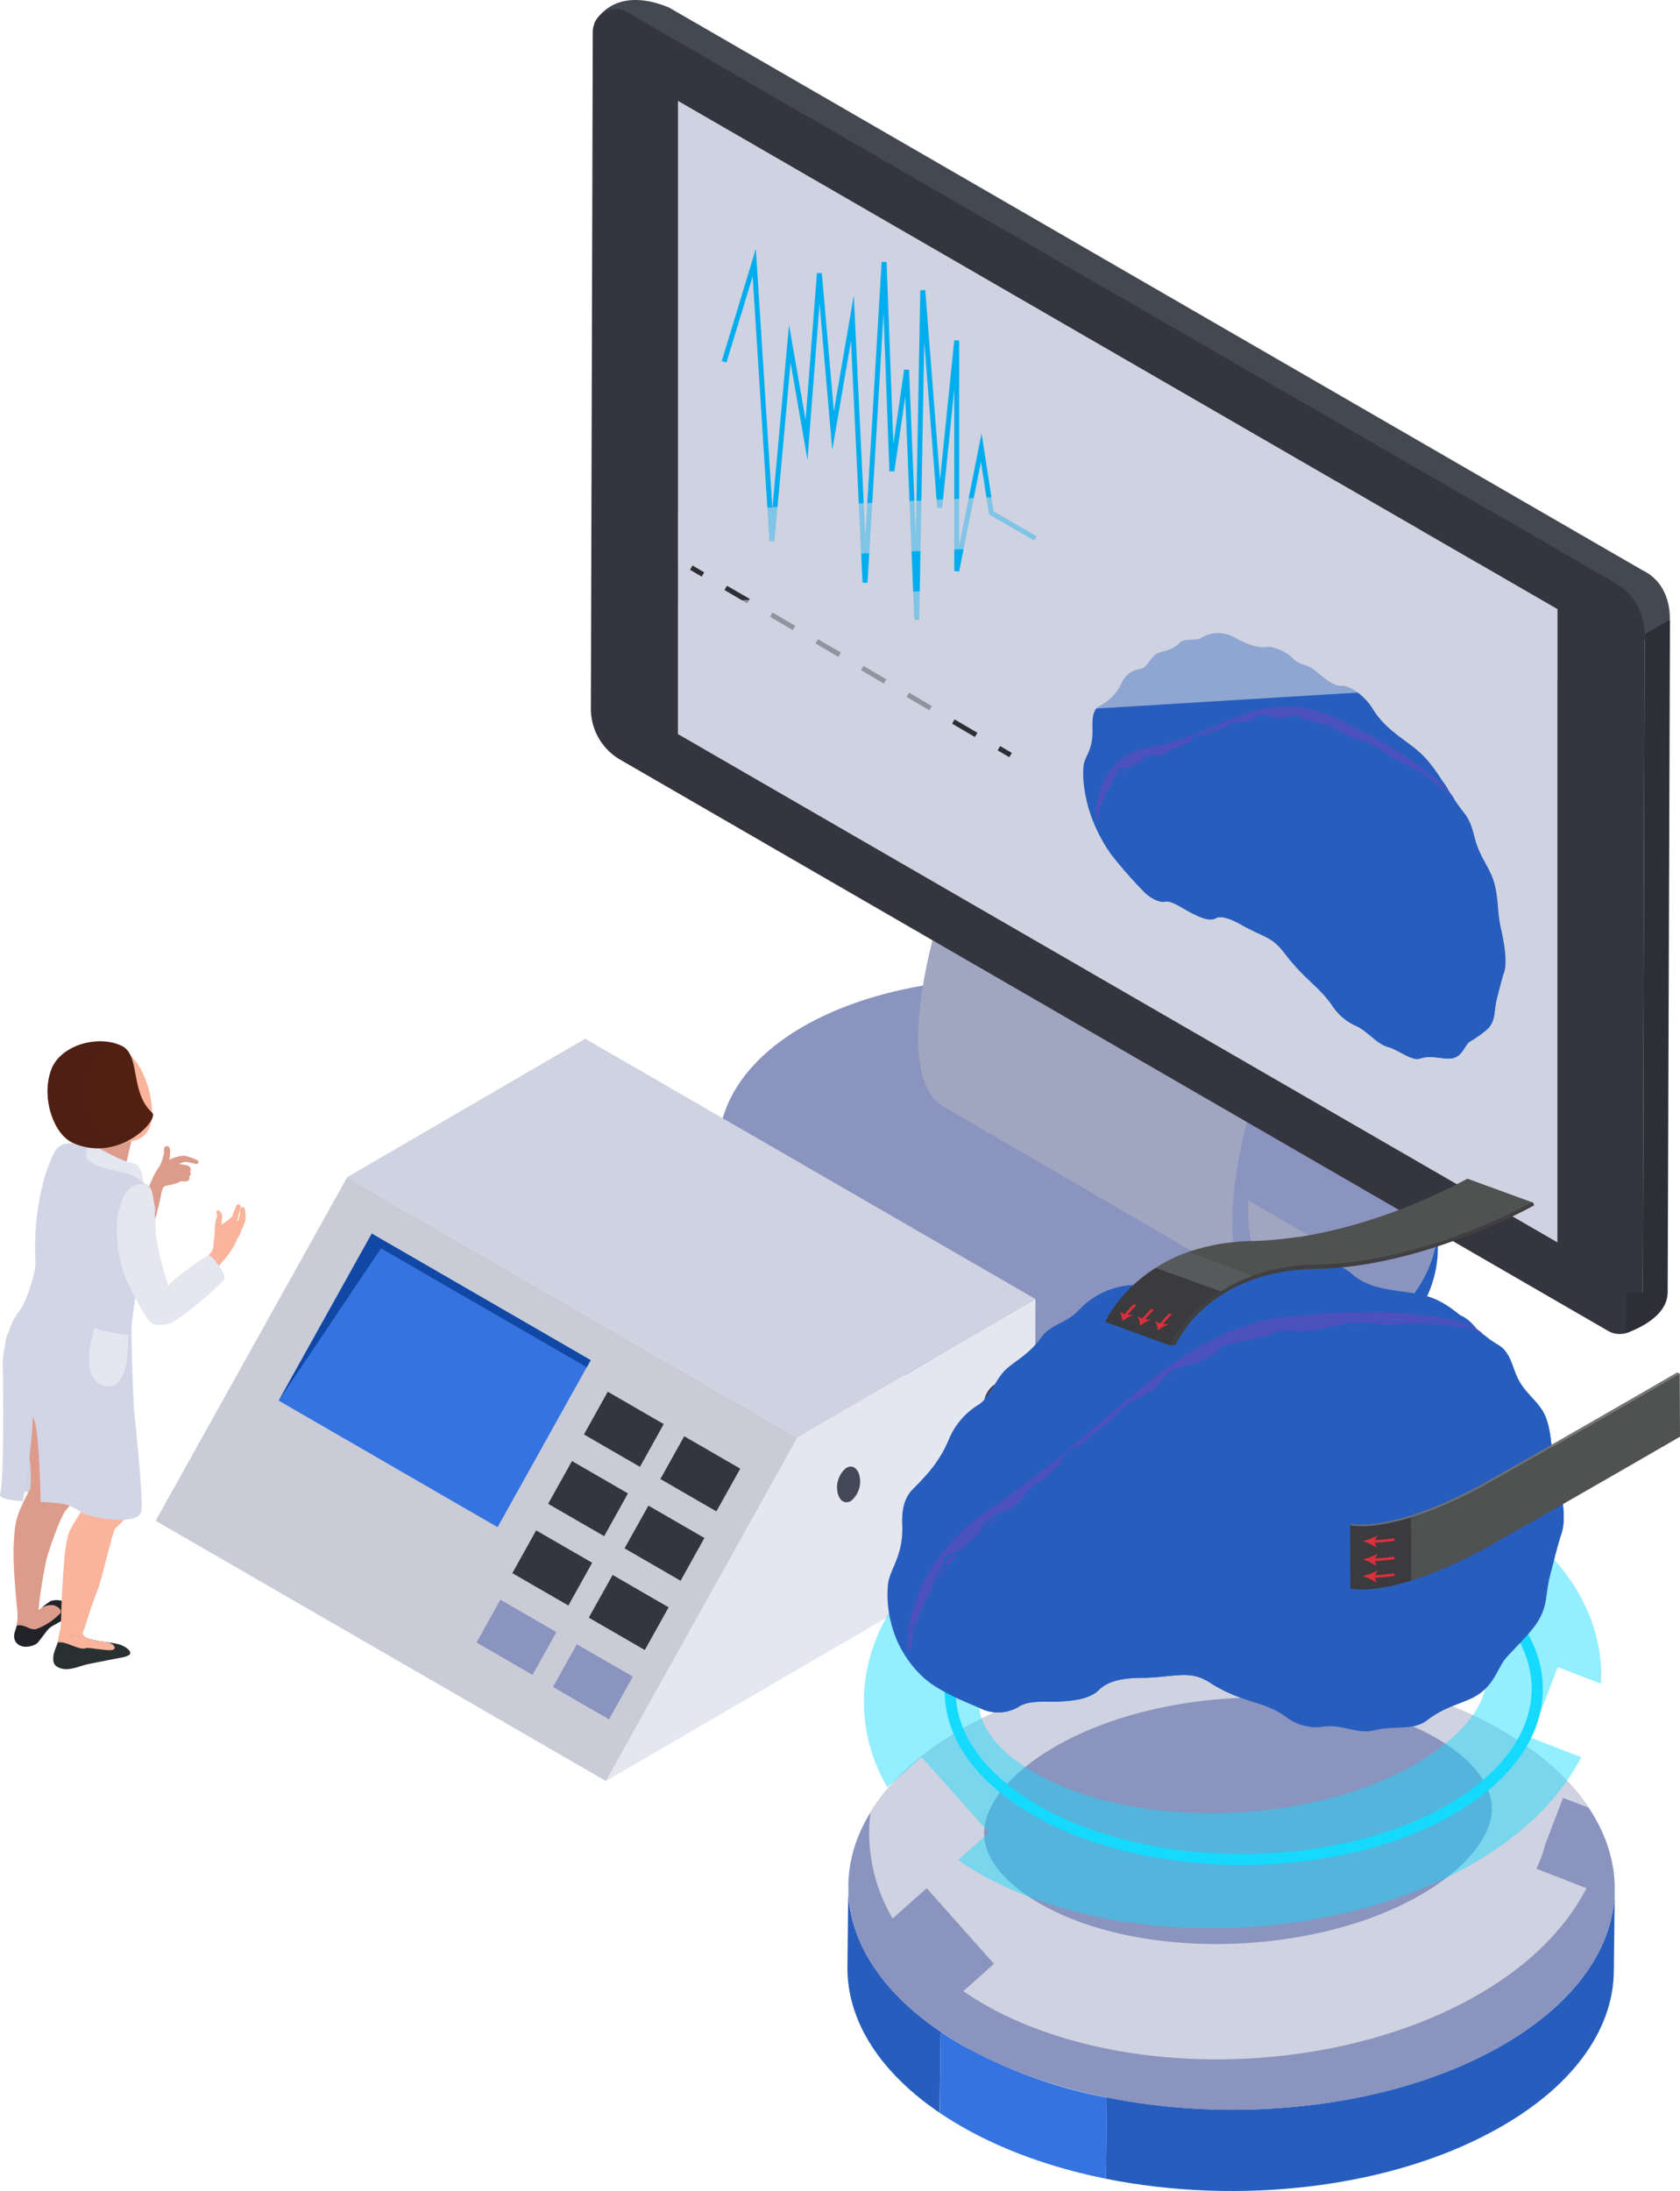 <svg viewBox="0 0 345.06 450" xmlns:xlink="http://www.w3.org/1999/xlink" xmlns="http://www.w3.org/2000/svg"><defs><style>.cls-1{fill:none;}.cls-2{isolation:isolate;}.cls-3{fill:#8a94bf;}.cls-4{fill:#275ebe;}.cls-5{clip-path:url(#clip-path);}.cls-6{fill:#a0a6c0;}.cls-7{fill:#7d7e80;}.cls-8{clip-path:url(#clip-path-2);}.cls-9{fill:#434851;}.cls-10{fill:#35353f;}.cls-11{fill:#2e2e37;}.cls-12,.cls-17,.cls-31{fill:#cfd2e0;}.cls-13,.cls-17{mix-blend-mode:screen;}.cls-14,.cls-29,.cls-31{mix-blend-mode:multiply;}.cls-15{fill:#4b51bd;}.cls-16{fill:#00aeef;}.cls-17{opacity:0.62;}.cls-18{fill:#e4e6f0;}.cls-19{fill:#c9cbd6;}.cls-20{fill:#3574e0;}.cls-21{fill:#1248a5;}.cls-22{fill:#434959;}.cls-23{fill:#dd9b8c;}.cls-24{fill:#222229;}.cls-25{fill:#f9b49b;}.cls-26{fill:#283032;}.cls-27{fill:#d1d5e6;}.cls-28,.cls-29{fill:#512013;}.cls-29{opacity:0.43;}.cls-30{clip-path:url(#clip-path-3);}.cls-32,.cls-33{fill:#15d9fd;}.cls-32{opacity:0.46;}.cls-34{fill:#505151;}.cls-35{fill:#404042;}.cls-36{clip-path:url(#clip-path-4);}.cls-37{fill:#58595b;}.cls-38{fill:#3b3b3d;}.cls-39{fill:#dc303c;}.cls-40{fill:#6f7173;}.cls-41{clip-path:url(#clip-path-5);}</style><clipPath id="clip-path"><path d="M260.67,260.83l-64.58-37.57c3.2,1.86,8.25.82,15-3.1l64.58,37.57C268.92,261.65,263.87,262.69,260.67,260.83Z" class="cls-1"></path></clipPath><clipPath id="clip-path-2"><path d="M258.34,264.82l-64.58-37.57a7.81,7.81,0,0,1-2-1.73c-7.61-9,.72-36,1.07-37.15l64.58,37.56c-.35,1.12-8.68,28.14-1.07,37.15A8,8,0,0,0,258.34,264.82Z" class="cls-1"></path></clipPath><clipPath id="clip-path-3"><path d="M331.66,387.88l-.19,16.71c0,11.6-7.66,23.19-22.88,32-30.63,17.83-80.47,17.83-111.3,0-15.52-9-23.27-20.74-23.24-32.49l.19-16.71c0,11.76,7.72,23.53,23.24,32.5,30.84,17.82,80.67,17.82,111.31,0C324,411.07,331.62,399.49,331.66,387.88Z" class="cls-1"></path></clipPath><clipPath id="clip-path-4"><path d="M257.26,262l-13.36-4.88A33.76,33.76,0,0,0,237,260.6c-7.27,4.75-9.87,10.61-10,10.86l13.36,4.88c.1-.26,2.7-6.11,10-10.86A33,33,0,0,1,257.26,262Z" class="cls-1"></path></clipPath><clipPath id="clip-path-5"><path d="M277.3,313.23l.05,13c.3.08,6.55,1.5,20.09-4.48A101.24,101.24,0,0,0,306.8,317c15.82-8.94,38-21.81,38.26-21.94l-.05-13c-.22.14-22.44,13-38.26,21.94a100.29,100.29,0,0,1-9.36,4.76C283.85,314.73,277.61,313.31,277.3,313.23Z" class="cls-1"></path></clipPath></defs><g class="cls-2"><g id="Layer_2"><g id="all"><g id="Diagnostic_Analytics"><g class="cls-2"><path d="M268.92,216c31.26,18.07,35.36,45.12,9.12,60.38s-72.91,13-104.17-5.09-35.34-45.1-9.08-60.37S237.65,198,268.92,216Z" class="cls-3"></path><g class="cls-2"><path d="M295.33,251.07l0,5.14c0,9.55-5.69,18.59-17.28,25.33-26.26,15.27-72.91,13-104.18-5.09-17.45-10.08-26.42-22.95-26.39-35v-5.14c0,12.07,8.95,24.94,26.4,35,31.26,18.08,77.92,20.36,104.17,5.09C289.63,269.66,295.3,260.62,295.33,251.07Z" class="cls-4"></path></g></g><g class="cls-2"><g class="cls-2"><g class="cls-5"><path d="M211.12,220.16a30.45,30.45,0,0,1-9.06,3.76,8.52,8.52,0,0,1-6-.66l64.58,37.57a8.52,8.52,0,0,0,6,.66,30.45,30.45,0,0,0,9.06-3.76Z" class="cls-6"></path></g></g><path d="M257.36,225.93l3-.21c-.09.26-8,25.88-1.31,33.72,3,3.54,8.59,2.95,16.66-1.71v3.73c-9.24,5.34-15.8,5.9-19.42,1.62C248.68,254.07,257,227.05,257.36,225.93Z" class="cls-3"></path><polygon points="257.36 225.93 192.78 188.37 195.77 188.16 260.35 225.72 257.36 225.93" class="cls-7"></polygon><g class="cls-2"><g class="cls-8"><path d="M256.29,263.08c-2.32-2.74-3.16-7.15-3.19-12-.06-7.46,1.79-15.94,3.07-20.91.62-2.4,1.11-4,1.19-4.24l-64.58-37.56c-.08.25-.57,1.83-1.19,4.23-1.28,5-3.13,13.45-3.07,20.92,0,4.84.87,9.25,3.19,12a7.66,7.66,0,0,0,2,1.74l64.58,37.57A8,8,0,0,1,256.29,263.08Z" class="cls-6"></path></g></g></g><g class="cls-2"><path d="M337.4,117.14l-200-115.6c-11.85-4.86-15.38,3.34-15.38,3.34s4.43-.41,8.7-1.25L330.46,119.08a11.82,11.82,0,0,0-1.51,2.15l6.17,12.3,7.84-6.18S343.55,120.13,337.4,117.14Z" class="cls-9"></path><path d="M337.81,130.32l-.39,138.92a4.74,4.74,0,0,1-7.11,4.09L127.36,156a12.08,12.08,0,0,1-6-10.5l.39-138.92a4.74,4.74,0,0,1,7.11-4.09l203,117.28A12.11,12.11,0,0,1,337.81,130.32Z" class="cls-10"></path><path d="M337.81,130.25l-.38,135.19-3.43,0v8.31s8.53-2.6,8.53-8.39L343,127.27Z" class="cls-11"></path></g><polygon points="319.88 255.14 139.25 150.76 139.25 20.71 319.88 125.1 319.88 255.14" class="cls-12"></polygon><path d="M222.54,157.39c-.52,6.11,2.35,13.7,6,18.39a94.16,94.16,0,0,0,6.26,7.13c1.31,1.46,3.39,2.49,4.42,2.26,1.41-.31,3.43,1.2,5.23,2.15,1.56.82,3.94,2,5.23,1.28,1.73-1,5.26,1.31,6.21,1.8,4,2.1,5.51,2.09,8,5.34,4.17,5.49,6.83,6.57,9.74,10.68a11.28,11.28,0,0,0,4.91,4.25c2.32,1,4.2,3.65,6.53,4.31s4.89,2.93,6.59,2.41c2.08-.64,3.71-.1,5.57,0,3.14.21,3.39-2.59,4.66-3.47a21.3,21.3,0,0,0,3.88-2.81c1.52-1.87,1-3.33,1.77-6.35.51-1.92.93-3.73,1.37-5,.76-2.16,0-6.35-.65-9.18-.76-3.37-.44-5.74-1.28-9-.69-2.68-2.19-4.5-3.31-7.19s-1.05-5-2.89-7.37c-3.82-4.82-5.54-9.38-9.56-12.84-2.95-2.54-6.67-4.38-9.23-8.55-1.62-2.64-4.62-4.95-6.67-4.81-1.55.11-3.56-1.82-5.4-3.27-1.64-1.3-2.94-.8-4.5-2.46-1.14-1.21-3.92-2.38-5-2.24-2.44.33-4.57-.73-7-2a6.57,6.57,0,0,0-6.44,0c-1.47,1-3.56,0-4.7,1.17-1.54,1.58-3,1.53-4.4,2.09-1.58.62-2.19,3.18-3.84,3.3a4.82,4.82,0,0,0-3.76,3.07,9.82,9.82,0,0,1-4.6,4.58c-1.21.71-1.37,2.64-1.29,4.57C224.51,154.32,222.72,155.27,222.54,157.39Z" class="cls-4"></path><g class="cls-13"><path d="M270.51,198.78a19.2,19.2,0,0,0,1.24,1.67,24.13,24.13,0,0,0,3.7,3.68,18.37,18.37,0,0,0,2.65,1.74,7.66,7.66,0,0,0,2.93,1c1,.08,1.83-.17,2.74-.14a7.3,7.3,0,0,1,3,1,2.32,2.32,0,0,0,2.89-.5,6.07,6.07,0,0,0,.88-3.11,16.74,16.74,0,0,0,0-1.74l0-.44s0-.24,0-.35a1,1,0,0,1,.15-.58c.33-.63,1.14-.7,1.83-.66a14.3,14.3,0,0,1,3.71.93c.92.35,1.46.59,1.46.59s-.54-.33-1.48-.78a14.54,14.54,0,0,0-3.86-1.31,2.09,2.09,0,0,0-2.19.65,1.49,1.49,0,0,0-.23.73,3.72,3.72,0,0,0,0,.45V202c0,.55,0,1.11-.06,1.64a5.26,5.26,0,0,1-.83,2.75,1.89,1.89,0,0,1-2.34.36,7.74,7.74,0,0,0-3.23-1c-1,0-1.81.27-2.7.2a7.44,7.44,0,0,1-2.7-.76,16.25,16.25,0,0,1-2.54-1.52,24.52,24.52,0,0,1-3.69-3.33C271,199.39,270.51,198.78,270.51,198.78Z" class="cls-4"></path></g><g class="cls-13"><path d="M276.11,197.52a9,9,0,0,0,1.56.3,14.45,14.45,0,0,0,1.53.07,9.59,9.59,0,0,0,1.68-.18,6.72,6.72,0,0,0,1.53-.52,3.92,3.92,0,0,0,.62-.41,2.27,2.27,0,0,0,.48-.5,1.62,1.62,0,0,0,.29-.57,2,2,0,0,0,.12-.54c0-.36,0-.55,0-.55l-.13.42c0,.14-.15.23-.23.37s-.26.21-.4.35a3.85,3.85,0,0,1-.54.3c-.19.1-.43.16-.65.26a14.67,14.67,0,0,1-1.52.38c-1.06.21-2.15.4-3,.54S276.11,197.52,276.11,197.52Z" class="cls-4"></path></g><g class="cls-13"><path d="M261.16,190.49s.24-.33.68-.86a17.33,17.33,0,0,1,2-2,9.35,9.35,0,0,1,1.47-1.09,7.49,7.49,0,0,1,1.84-.81,4.58,4.58,0,0,1,2.27,0,17.71,17.71,0,0,1,2.68,1.35c1.86,1,3.73,2,5.48,2.87a36.1,36.1,0,0,0,4.76,2,4.4,4.4,0,0,0,3.11.19,1,1,0,0,0,.45-.72,2.73,2.73,0,0,0,0-.38,1,1,0,0,1-.56.9c-.61.25-1.75,0-3.1-.55a47,47,0,0,1-4.71-2.25c-1.74-.9-3.59-1.94-5.46-3a17.54,17.54,0,0,0-2.84-1.35,4.85,4.85,0,0,0-2.5.06,5.78,5.78,0,0,0-1.86,1,10.82,10.82,0,0,0-1.39,1.28,14.62,14.62,0,0,0-1.73,2.37C261.34,190.09,261.16,190.49,261.16,190.49Z" class="cls-4"></path></g><g class="cls-13"><path d="M244.13,179.8s-.16-.62-.41-1.56a25.17,25.17,0,0,1-.6-3.21c0-.27-.05-.55-.05-.81s0-.52,0-.73a4,4,0,0,1,.09-.64,3.25,3.25,0,0,1,.14-.54c.07-.15.11-.3.16-.44l.17-.29c.09-.16.14-.27.14-.27a1.42,1.42,0,0,0-.26.09,1.46,1.46,0,0,0-.62.44,1.64,1.64,0,0,0-.29.47,2.36,2.36,0,0,0-.22.65,6,6,0,0,0-.07,1.72,12.32,12.32,0,0,0,.39,1.9,14.26,14.26,0,0,0,.61,1.66A11.23,11.23,0,0,0,244.13,179.8Z" class="cls-4"></path></g><g class="cls-13"><path d="M240.59,185.33l-1.51-1.5c-.46-.42-1-1-1.52-1.53s-1.12-1.16-1.67-1.8c-.28-.32-.56-.63-.81-1a10.84,10.84,0,0,1-.74-1c-.25-.32-.44-.64-.64-.95s-.33-.62-.49-.9a8.28,8.28,0,0,1-.34-.8,3.11,3.11,0,0,1-.2-.62c-.08-.36-.15-.57-.15-.57v.51a2.75,2.75,0,0,0,.07.64,5.33,5.33,0,0,0,.23.89,7.62,7.62,0,0,0,.45,1.06,10.53,10.53,0,0,0,.63,1.12,17.5,17.5,0,0,0,1.64,2.18,23.91,23.91,0,0,0,1.8,1.82c.59.53,1.15,1,1.63,1.33A13.7,13.7,0,0,0,240.59,185.33Z" class="cls-4"></path></g><g class="cls-13"><path d="M240.8,177.29s-.08-.49-.2-1.33-.22-2-.29-3.39a13.37,13.37,0,0,1,.39-4.23,3,3,0,0,1,.39-.9l.24-.39.35-.26a2.05,2.05,0,0,1,1.76-.24,9.82,9.82,0,0,1,1.07.38,10.38,10.38,0,0,1,1.12.63,9,9,0,0,1,2,1.73,8.44,8.44,0,0,1,1.29,2.34,9.46,9.46,0,0,1,.48,2.26,14,14,0,0,1-.1,3.15c-.11.72-.2,1.1-.2,1.1a6.43,6.43,0,0,0,.35-1,10.21,10.21,0,0,0,.39-3.06,9.4,9.4,0,0,0-.4-2.46,9,9,0,0,0-1.46-2.84,11,11,0,0,0-2.32-2.1,12.23,12.23,0,0,0-1.2-.69,9.45,9.45,0,0,0-1.23-.48,2.45,2.45,0,0,0-2.1.37l-.39.33-.28.46a3.53,3.53,0,0,0-.41,1,13.81,13.81,0,0,0-.17,4.61,31.84,31.84,0,0,0,.58,3.56C240.65,176.79,240.8,177.29,240.8,177.29Z" class="cls-4"></path></g><g class="cls-13"><path d="M236.3,156.3a11.94,11.94,0,0,1,1.16.58,12.73,12.73,0,0,1,1.31.87,7.42,7.42,0,0,1,1.5,1.55,3.82,3.82,0,0,1,.69,2.25c0,.18,0,.37,0,.56l-.13.52a5.8,5.8,0,0,1-.37,1,18.61,18.61,0,0,1-1,1.92,16.24,16.24,0,0,1-1.24,1.79,5.84,5.84,0,0,1-3.09,2.4,2.18,2.18,0,0,1-.95,0c-.43-.18-.29,0-.41-.47a7.84,7.84,0,0,1,.2-2.12c.27-1.26.55-2.29.76-3l.33-1.1s-.19.33-.48.95a21.66,21.66,0,0,0-1,2.75,7.13,7.13,0,0,0-.34,2.24,1.81,1.81,0,0,0,.34,1,1.54,1.54,0,0,0,.79.53,2.28,2.28,0,0,0,1.17.09,6,6,0,0,0,3.39-2.41,16.93,16.93,0,0,0,1.22-1.89,17.43,17.43,0,0,0,1-2,5.35,5.35,0,0,0,.47-2.44,5.09,5.09,0,0,0-1-2.82,6.37,6.37,0,0,0-1.73-1.6,8.71,8.71,0,0,0-1.35-.74A6.33,6.33,0,0,0,236.3,156.3Z" class="cls-4"></path></g><g class="cls-13"><path d="M302.64,186.74s-.34-.54-1-1.44a32.38,32.38,0,0,0-2.9-3.47,14.91,14.91,0,0,0-2.17-1.9,4.43,4.43,0,0,0-2.53-1,2.21,2.21,0,0,0-1.12.31,10.54,10.54,0,0,1-.92.54,14.74,14.74,0,0,1-2,.89,10,10,0,0,1-4.28.85,2.3,2.3,0,0,1-1.93-1,3.17,3.17,0,0,1-.29-1.21c0-.22,0-.44-.08-.66l-.16-.72a4.87,4.87,0,0,0-1.43-2.34,4.56,4.56,0,0,0-1.46-.87,3.29,3.29,0,0,0-1.19-.25,5.13,5.13,0,0,1,1.21.43,5.34,5.34,0,0,1,1.35,1,4.28,4.28,0,0,1,1.1,2c0,.19.07.39.11.59s0,.42,0,.64a3.87,3.87,0,0,0,.35,1.61,3,3,0,0,0,1.33,1.34,4,4,0,0,0,1.3.36,10.48,10.48,0,0,0,4.52-.74,14.83,14.83,0,0,0,2-1c.31-.18.63-.38.92-.59a2,2,0,0,1,.91-.29,4,4,0,0,1,2.18.76,13.22,13.22,0,0,1,2.07,1.66,34.68,34.68,0,0,1,3,3.18C302.26,186.24,302.64,186.74,302.64,186.74Z" class="cls-4"></path></g><g class="cls-13"><path d="M297.21,186.5a13.57,13.57,0,0,0-2.93-1.49c-.85-.24-1.94-.62-2.82-.09a1.74,1.74,0,0,0-.69,1.64,6.55,6.55,0,0,0,.78,2.55,14.4,14.4,0,0,0,3.1,3.89,6,6,0,0,0,1.68,1.11c.53.23,1.13.25,1.32-.25a3.81,3.81,0,0,0,.21-2.38,2.82,2.82,0,0,0-.32-.78,1.3,1.3,0,0,0-.17-.24,2.37,2.37,0,0,1,.34,1,2.74,2.74,0,0,1,0,1,3.29,3.29,0,0,1-.41,1c-.16.28-.56.22-1,0a6.17,6.17,0,0,1-1.43-1.06,14.36,14.36,0,0,1-2.68-3.48,5.12,5.12,0,0,1-.62-1.84,1.32,1.32,0,0,1,.45-1.25,3.11,3.11,0,0,1,2.41-.19,15.9,15.9,0,0,1,2,.62Z" class="cls-4"></path></g><g class="cls-13"><path d="M284.81,164.76s-.37-.41-1.05-1.08a37.79,37.79,0,0,0-2.88-2.59,18.45,18.45,0,0,0-2-1.44,4.18,4.18,0,0,0-2.32-.81,1,1,0,0,0-.87.73,2.05,2.05,0,0,0-.12.72l0,.67a3.11,3.11,0,0,1-.23,1.11,3,3,0,0,1-.52.86,3.29,3.29,0,0,1-3.65.73,3,3,0,0,1-1.71-1.47l-.12-.27-.14-.36a5.72,5.72,0,0,0-.31-.69,8.52,8.52,0,0,0-.78-1.24,8.22,8.22,0,0,0-2.94-2.49,1.24,1.24,0,0,0-.8-.16c-.17.06-.12.24-.14.22s0-.15.16-.17a1.73,1.73,0,0,1,.79.29,9.46,9.46,0,0,1,2.68,2.59A9,9,0,0,1,269,162.3a4.11,4.11,0,0,0,1,1.45,4.66,4.66,0,0,0,1.25.76,3.76,3.76,0,0,0,4.19-.69,3.34,3.34,0,0,0,.59-1,4.42,4.42,0,0,0,.25-1.36v-.7a2,2,0,0,1,.07-.52.66.66,0,0,1,.56-.49,3.84,3.84,0,0,1,2,.59,18.89,18.89,0,0,1,1.94,1.24c1.2.88,2.21,1.68,2.91,2.27Z" class="cls-4"></path></g><g class="cls-13"><path d="M267.52,172.68s-1.33-1.77-3.51-4.14a29.29,29.29,0,0,0-3.94-3.65,5.58,5.58,0,0,0-1.21-.68,1.18,1.18,0,0,0-1.22,0,1.78,1.78,0,0,0-.39,1.33,10.81,10.81,0,0,1,0,1.3,3.64,3.64,0,0,1-.62,2A1.14,1.14,0,0,1,255,169a6,6,0,0,1-1.74-1.81,15.56,15.56,0,0,0-1.68-2.16,12.67,12.67,0,0,0-2.86-2.26,6.88,6.88,0,0,0-1.09-.53,12.83,12.83,0,0,1,1.08.7,15.37,15.37,0,0,1,2.68,2.45,14.66,14.66,0,0,1,1.5,2.09,6.84,6.84,0,0,0,2.1,2.31,1.64,1.64,0,0,0,2.21-.11,4.06,4.06,0,0,0,.8-2.3c.1-.92-.13-2,.22-2.3s1.11.07,1.79.54a30.44,30.44,0,0,1,3.84,3.28C266.07,171.1,267.52,172.68,267.52,172.68Z" class="cls-4"></path></g><g class="cls-13"><path d="M262.16,171s.63.61,1.77,1.6c.57.48,1.26,1.07,2.07,1.69a17.47,17.47,0,0,0,2.77,1.82,2.49,2.49,0,0,0,1.61.36.75.75,0,0,0,.48-.73,3.55,3.55,0,0,0-.14-1.19,26.92,26.92,0,0,0-2-4.77,15.71,15.71,0,0,0-3.41-4.41,11.65,11.65,0,0,0-2.06-1.41,18,18,0,0,1-1.92-1.36,17,17,0,0,0-4.1-2.58,1.76,1.76,0,0,0-1.83.25,3.61,3.61,0,0,0-1,1.48,4.13,4.13,0,0,1-.66,1.44c-.13.11-.32.08-.56,0a5.09,5.09,0,0,1-.8-.54,8.71,8.71,0,0,1-2.48-3.27c-.51-1.22-.24-2.13.27-2.51a2,2,0,0,1,1.62-.47,2.56,2.56,0,0,1,1.29.81,3.38,3.38,0,0,1,.4.52,4.33,4.33,0,0,0-.38-.56,3,3,0,0,0-1.35-1,2.25,2.25,0,0,0-1.8.32,1.57,1.57,0,0,0-.68,1,3.54,3.54,0,0,0,.24,1.91,10,10,0,0,0,2.74,3.82,6.3,6.3,0,0,0,.93.67,1,1,0,0,0,1,.12c.51-.39.58-1.07.83-1.57.43-1,1.12-1.94,2.3-1.46a16.42,16.42,0,0,1,3.82,2.48,20.78,20.78,0,0,0,2.05,1.41,9.57,9.57,0,0,1,1.89,1.26,14,14,0,0,1,3.08,3.93,30.36,30.36,0,0,1,2,4.45c.21.68.22,1.24-.12,1.35a2.06,2.06,0,0,1-1.33-.25,18.91,18.91,0,0,1-2.69-1.6c-.8-.56-1.5-1.09-2.08-1.54C262.81,171.51,262.16,171,262.16,171Z" class="cls-4"></path></g><g class="cls-13"><path d="M299.32,182.67a1.75,1.75,0,0,0,.73.33,1.4,1.4,0,0,0,.67,0,1.27,1.27,0,0,0,.58-.46,2.57,2.57,0,0,0,.28-1.66,4.91,4.91,0,0,0-.21-.93.87.87,0,0,0-.08.17c0,.11-.1.26-.16.45l-.23.57a3.76,3.76,0,0,1-.3.56,2.47,2.47,0,0,1-.78.77A3.08,3.08,0,0,1,299.32,182.67Z" class="cls-4"></path></g><g class="cls-13"><path d="M283.29,179.33a1.82,1.82,0,0,0-.77,0,2.47,2.47,0,0,0-.67.24,2.17,2.17,0,0,0-.63.55,2.94,2.94,0,0,0-.54,1.79,3.71,3.71,0,0,0,.1.77c0,.19.07.31.07.31s.09-.34.28-.73a6.36,6.36,0,0,1,.76-1.27c.32-.41.67-.81.94-1.11S283.29,179.33,283.29,179.33Z" class="cls-4"></path></g><g class="cls-13"><path d="M279.39,190.44a.81.81,0,0,0,.64,0,.9.9,0,0,0,.41-.56,2.19,2.19,0,0,0,0-1.08,5.9,5.9,0,0,0-.94-2,6.87,6.87,0,0,0-.46-.55,2.36,2.36,0,0,0-.18-.18s.11.38.3.88a15.59,15.59,0,0,1,.52,1.68,3.55,3.55,0,0,1,.09.75,1.52,1.52,0,0,1-.1.59A2,2,0,0,1,279.39,190.44Z" class="cls-4"></path></g><g class="cls-13"><path d="M266.74,185.64a2.47,2.47,0,0,0-.6.6,4.58,4.58,0,0,0-.46.81,4.63,4.63,0,0,0-.32,1.17,4.26,4.26,0,0,0,0,1.5,3,3,0,0,0,.29.83,2.94,2.94,0,0,0,.45.69,2,2,0,0,0,.79.55,1.89,1.89,0,0,0,.28.09l-.27-.26a3.49,3.49,0,0,1-.56-.68,2.46,2.46,0,0,1-.2-.47,2.82,2.82,0,0,1-.1-.52,5,5,0,0,1,.06-1.15c0-.39.13-.77.2-1.13s.14-.72.21-1C266.67,186.07,266.74,185.64,266.74,185.64Z" class="cls-4"></path></g><g class="cls-13"><path d="M294.63,192.9s.1.55.18,1.3a4.83,4.83,0,0,1,0,1.14,1.19,1.19,0,0,1-.13.46c0,.15-.16.21-.25.29s-.23.11-.41.07a1.55,1.55,0,0,1-.49-.09,7.36,7.36,0,0,1-1-.36c-.61-.29-1-.46-1-.46s.1.11.28.28.43.44.75.69a5.23,5.23,0,0,0,1.15.72,1.79,1.79,0,0,0,.67.2,1.2,1.2,0,0,0,.65-.07,1.17,1.17,0,0,0,.42-.53,2.12,2.12,0,0,0,.11-.76,5.9,5.9,0,0,0-.28-1.48A7.65,7.65,0,0,0,294.63,192.9Z" class="cls-4"></path></g><g class="cls-13"><path d="M281.29,161.67l.32.5c.21.31.48.78.77,1.32a6.93,6.93,0,0,1,.7,1.8,2.31,2.31,0,0,1,0,.82,1.61,1.61,0,0,1-.29.62,2.18,2.18,0,0,1-.53.42,1.71,1.71,0,0,1-.6.25,1.34,1.34,0,0,1-.63,0,1.72,1.72,0,0,1-.62-.31,5.58,5.58,0,0,1-1.26-1.5,3.41,3.41,0,0,0,.21.56,5.18,5.18,0,0,0,.93,1.38,2.59,2.59,0,0,0,.84.6,1.72,1.72,0,0,0,.88.19,1.81,1.81,0,0,0,.79-.21,2.32,2.32,0,0,0,.65-.48,2,2,0,0,0,.38-.92,3.31,3.31,0,0,0-.12-1.27,7.43,7.43,0,0,0-1.06-2.13,9.94,9.94,0,0,0-1-1.23C281.44,161.8,281.29,161.67,281.29,161.67Z" class="cls-4"></path></g><g class="cls-13"><path d="M263.32,164.4s-.31-.56-.78-1.35c-.24-.39-.51-.86-.79-1.35s-.58-1-.84-1.51c-.15-.25-.24-.5-.37-.75a6.55,6.55,0,0,1-.25-.69,2.27,2.27,0,0,1-.11-.57,1.94,1.94,0,0,1,.06-.43,1.46,1.46,0,0,0,.21-.28,1.58,1.58,0,0,1,.23-.14l.21-.14-.29-.06a1,1,0,0,0-.74.11,1.11,1.11,0,0,0-.27.52l0,.4a4,4,0,0,0,.06.45,5.71,5.71,0,0,0,.27.93c.14.3.26.62.42.9a16.57,16.57,0,0,0,1,1.62c.34.49.69.9,1,1.26A9.81,9.81,0,0,0,263.32,164.4Z" class="cls-4"></path></g><g class="cls-13"><path d="M249.55,173.31a5.1,5.1,0,0,0,.23.63,9.3,9.3,0,0,0,.87,1.64,4.32,4.32,0,0,0,1.89,1.72,1.66,1.66,0,0,0,1.06.09,3.27,3.27,0,0,0,.82-.36,1.81,1.81,0,0,1,.74-.25,2.14,2.14,0,0,1,.82.08,4.87,4.87,0,0,1,1.63.93,12.27,12.27,0,0,1,1.18,1.1l.43.49a6.83,6.83,0,0,0-.35-.59,10.89,10.89,0,0,0-1.13-1.43,5.58,5.58,0,0,0-1.9-1.37,2.55,2.55,0,0,0-1.06-.2,2.21,2.21,0,0,0-.91.27,3.22,3.22,0,0,1-.72.36,1.28,1.28,0,0,1-.75,0,3.16,3.16,0,0,1-1.51-1.13,13.65,13.65,0,0,1-1-1.41C249.67,173.53,249.55,173.31,249.55,173.31Z" class="cls-4"></path></g><g class="cls-13"><path d="M303.6,174.43a1.79,1.79,0,0,1-.43.47,1.37,1.37,0,0,1-1.56.13,3.78,3.78,0,0,1-1.15-1l-.28-.32-.3-.42a6.37,6.37,0,0,1-.46-.8,8.52,8.52,0,0,1-.65-1.86c-.17-.66-.28-1.34-.52-2.13a4.39,4.39,0,0,0-1.5-2.27c-.67-.45-1.11-.59-1.64-.9a15.24,15.24,0,0,1-2.71-1.75,5.71,5.71,0,0,1-.95-1,4.3,4.3,0,0,1-.53-1,6.17,6.17,0,0,1-.22-.94,3.8,3.8,0,0,0,.08.92,4.71,4.71,0,0,0,.47,1.18,7.08,7.08,0,0,0,1,1.31,14.23,14.23,0,0,0,2.86,2.14c.49.31,1.12.62,1.53.9a2.58,2.58,0,0,1,.88,1.41c.2.63.33,1.33.52,2.05a10,10,0,0,0,.84,2.21,6.73,6.73,0,0,0,.65,1l.32.4c.15.18.25.26.37.4a4.18,4.18,0,0,0,1.44,1,1.27,1.27,0,0,0,1.63-.5A2,2,0,0,0,303.6,174.43Z" class="cls-4"></path></g><g class="cls-13"><path d="M288.7,207.31a4,4,0,0,0,.16.95,7.68,7.68,0,0,0,.35,1,9.44,9.44,0,0,0,.59,1.13,5.21,5.21,0,0,0,1.6,1.66,1.67,1.67,0,0,0,.76.25s-.3-.28-.66-.71a12.8,12.8,0,0,1-1.18-1.6c-.39-.61-.78-1.27-1.09-1.79S288.7,207.31,288.7,207.31Z" class="cls-4"></path></g><g class="cls-13"><path d="M304.79,204.4a7.4,7.4,0,0,1-.4,1.6,1.75,1.75,0,0,1-.81,1,1,1,0,0,1-.68,0,1.92,1.92,0,0,1-.41-.16l-.52-.22a1.77,1.77,0,0,0-1.05,0,1.64,1.64,0,0,0-.7.5,3.85,3.85,0,0,0-.74,1.45,6.84,6.84,0,0,0-.25,1.78,9.25,9.25,0,0,1,.68-1.34,4,4,0,0,1,.87-1.08,1.48,1.48,0,0,1,.61-.34,1.39,1.39,0,0,1,.7,0l.46.18a2.59,2.59,0,0,0,.57.2,1.25,1.25,0,0,0,.95-.14,2.22,2.22,0,0,0,.75-1.51,5.67,5.67,0,0,0,0-1.4A3.57,3.57,0,0,0,304.79,204.4Z" class="cls-4"></path></g><g class="cls-13"><path d="M305.62,192.46a3.65,3.65,0,0,0-.62,0,5.72,5.72,0,0,0-1.53.33,4.06,4.06,0,0,0-.91.49,2.35,2.35,0,0,0-.81.93,2.73,2.73,0,0,0-.19,1.8c.17.79.4,1.33.49,1.92a3.37,3.37,0,0,1,0,1.51,1.82,1.82,0,0,1-.64.93,5.19,5.19,0,0,0-.86.78,2.06,2.06,0,0,0-.4,1.26,2,2,0,0,0,.17.83,1.58,1.58,0,0,0,.52.66,1.72,1.72,0,0,0,.84.35,1.9,1.9,0,0,0,.47,0h.16a4.09,4.09,0,0,1-.67-.2,1.9,1.9,0,0,1-.73-.43,1,1,0,0,1-.31-.92,1.64,1.64,0,0,1,.44-.89,8.22,8.22,0,0,1,.9-.61,1.93,1.93,0,0,0,.84-1.09,4.13,4.13,0,0,0,0-1.95c-.12-.69-.43-1.48-.52-2a2.25,2.25,0,0,1,.09-1.33,3.39,3.39,0,0,1,1.38-1.54,9.58,9.58,0,0,1,1.32-.69Z" class="cls-4"></path></g><g class="cls-13"><path d="M294,165.07a5.08,5.08,0,0,0-1.63.15,3.94,3.94,0,0,0-1.45.7,2.3,2.3,0,0,0-.62.79,2.38,2.38,0,0,0-.17,1.39,4.68,4.68,0,0,0,.64,1.71,6.3,6.3,0,0,0,.46.69,7.93,7.93,0,0,0,.54.67,2,2,0,0,0,1.24.67,1,1,0,0,0,.71-.47,3.37,3.37,0,0,0,.41-1.31,4.47,4.47,0,0,0,.05-.57l-.19.44a3,3,0,0,1-.65.93.77.77,0,0,1-.58.21,1.52,1.52,0,0,1-.71-.49c-.12-.17-.23-.26-.37-.49s-.32-.47-.37-.59a3,3,0,0,1-.4-1.1,1.58,1.58,0,0,1,.1-1,2.83,2.83,0,0,1,.46-.73,5.21,5.21,0,0,1,1.19-.94A13.42,13.42,0,0,1,294,165.07Z" class="cls-4"></path></g><g class="cls-13"><path d="M281.92,145.67a5.15,5.15,0,0,1-1,1.23,2.32,2.32,0,0,1-1.36.64,2.21,2.21,0,0,1-.9-.09,3.25,3.25,0,0,1-1-.5,10.27,10.27,0,0,1-1.91-2c-.59-.75-1.12-1.52-1.59-2.17a8.77,8.77,0,0,0-1.25-1.53c-.11-.09-.23-.05-.24,0a.46.46,0,0,0,0,.2c0,.11,0,.17,0,.17l0-.15c0-.08.07-.22.18-.09a12.14,12.14,0,0,1,1,1.61c.41.7.89,1.53,1.5,2.38a10.5,10.5,0,0,0,2.19,2.38,4,4,0,0,0,1.27.6,2.17,2.17,0,0,0,1.1,0,2.33,2.33,0,0,0,1.34-1,4.15,4.15,0,0,0,.54-1.19A3.07,3.07,0,0,0,281.92,145.67Z" class="cls-4"></path></g><g class="cls-13"><path d="M253.36,130.91a4.17,4.17,0,0,0-.76.21,5.54,5.54,0,0,0-1.8,1,2.9,2.9,0,0,0-.87,1.23,3.09,3.09,0,0,0,.27,2.52A4.33,4.33,0,0,1,251,138a2.07,2.07,0,0,1-.66,1.52,3,3,0,0,1-3,.62,3.16,3.16,0,0,1-1.52-1,1.24,1.24,0,0,1,.07-1.35,3.37,3.37,0,0,1,1.54-1.25,4.54,4.54,0,0,1,.73-.25h-.21a3.09,3.09,0,0,0-.61.06,3,3,0,0,0-1.84,1,1.78,1.78,0,0,0-.35.73,1.93,1.93,0,0,0,.28,1.37,3.44,3.44,0,0,0,1,1,5.13,5.13,0,0,0,1,.53,3.46,3.46,0,0,0,3.55-.57,2.75,2.75,0,0,0,.76-2,3.19,3.19,0,0,0-.08-.73,3.43,3.43,0,0,0-.24-.78,3.75,3.75,0,0,0-.32-.69l-.19-.35-.13-.24a2.5,2.5,0,0,1-.25-1.81,3,3,0,0,1,.68-1.24,7.23,7.23,0,0,1,1.54-1.31C253.11,131,253.36,130.91,253.36,130.91Z" class="cls-4"></path></g><g class="cls-13"><path d="M271.66,144.32s-.67-.59-1.67-1.43c-.49-.41-1.07-.92-1.68-1.45s-1.25-1.1-1.87-1.72a11.84,11.84,0,0,1-1.63-1.9,1.81,1.81,0,0,1-.37-1.63,2,2,0,0,1,.61-.81l.3-.25a3.73,3.73,0,0,0-.41.06,1.54,1.54,0,0,0-.91.54,1.33,1.33,0,0,0-.21,1,3.53,3.53,0,0,0,.51,1.43,11.23,11.23,0,0,0,1.85,2.3,22.89,22.89,0,0,0,3.75,2.94A16.9,16.9,0,0,0,271.66,144.32Z" class="cls-4"></path></g><g class="cls-13"><path d="M241.1,134.66s.24.33.63.92a19.68,19.68,0,0,1,1.42,2.49,8.89,8.89,0,0,1,.62,1.68,4.25,4.25,0,0,1,.12.84l0,.41-.07.35a1.93,1.93,0,0,1-.66,1.14,1.39,1.39,0,0,1-.53.36,1.9,1.9,0,0,1-.62.26,7.12,7.12,0,0,1-2.76.36,1.61,1.61,0,0,1-1.15-.5,2.22,2.22,0,0,1-.17-1.32,8.7,8.7,0,0,1,.52-2l.27-.7a4.21,4.21,0,0,0-.41.55,5.73,5.73,0,0,0-.82,1.78,2.51,2.51,0,0,0,.21,1.94,2.23,2.23,0,0,0,.95.87,2.82,2.82,0,0,0,.85.26,6.7,6.7,0,0,0,3-.26,2.23,2.23,0,0,0,.67-.3,2.11,2.11,0,0,0,.6-.44,2.43,2.43,0,0,0,.73-1.48l.05-.48-.05-.53a5.55,5.55,0,0,0-.22-1.06,11.2,11.2,0,0,0-.82-1.88,14.59,14.59,0,0,0-.9-1.44c-.29-.41-.55-.75-.77-1C241.37,134.94,241.1,134.66,241.1,134.66Z" class="cls-4"></path></g><g class="cls-13"><path d="M238,151.17a5.14,5.14,0,0,0,1.87-.65,4.43,4.43,0,0,0,.76-.6,2.61,2.61,0,0,0,.66-1,2.91,2.91,0,0,0-.1-1.91,5.19,5.19,0,0,0-.54-1.08c-.22-.3-.46-.59-.69-.88a15.29,15.29,0,0,0-1.45-1.3,6.29,6.29,0,0,0-1.47-.91,1,1,0,0,0-1.29.12,2,2,0,0,0-.17,1.4,11.62,11.62,0,0,0,.65,2.27c.22.54.37.85.37.85s-.09-.31-.23-.84a11.12,11.12,0,0,1-.34-2.08c0-.38,0-.78.22-.94s.47-.17.88.07a6.26,6.26,0,0,1,1.24.85,14.1,14.1,0,0,1,1.27,1.16l.53.66a3.66,3.66,0,0,1,.35.68,2.09,2.09,0,0,1,.1,1.27,3.71,3.71,0,0,1-.47,1,4.38,4.38,0,0,1-.62.71A9.37,9.37,0,0,1,238,151.17Z" class="cls-4"></path></g><g class="cls-14"><path d="M289.16,157c-3.34-1.61-7.77-4.67-11.6-6.67-2.59-1.35-6-5.14-7.77-3.92-1.32.91-3.62.81-5.67,0-1.83-.75-1.88,2.39-3.76,1.14-1.36-.91-4.15-.94-5.07-.2a12.11,12.11,0,0,1-6.67,2.74c-2.87.22-3.39.54-5.6,2-1.64,1.09-3.7,0-4.34,2-.87,2.72-5.56.83-6.64,2.24a27.52,27.52,0,0,1-4.77,4.81c-1.49,1.06-2.47,7.15-1.71,9-1.54-2.5-.78-5-.47-8.56.19-2.25,1.92-4.06,3.39-5.08s.9-1.16,2.08-2.66,4.72,1.54,5.59-1.08c.64-1.91,3.73.24,4.69-1.67,1.07-2.13,2.18-3.54,4.32-3.26a8.45,8.45,0,0,0,6.54-2c.9-.7,3.62-2.29,4.95-1.42,1.84,1.21,2.27-2,4.06-1.27,2,.82,4.38,2,5.67,1.12,1.73-1.17,5.34-1,7.5,1.3,3.42,3.68,8,4.83,11.29,6.4,4.47,2.13,5.41,3.62,10.1,7.46,1.59,1.31,2.38,3.11,3.31,5C294.61,160.63,293.26,158.93,289.16,157Z" class="cls-4"></path></g><path d="M225.65,170.11a10.53,10.53,0,0,1,.36-4.25,14,14,0,0,1,4.92-7.41,14.42,14.42,0,0,1,5-2.45,18.94,18.94,0,0,0,3.06-1c1-.42,2-.89,3-1.4,2-1,4-2.11,6.19-3a41.91,41.91,0,0,1,6.84-2.14,46.89,46.89,0,0,1,7.31-1,23.67,23.67,0,0,1,7.52.77,59.65,59.65,0,0,1,7.58,3.12c2.46,1.15,4.8,2.27,6.95,3.36s4.14,2.21,5.89,3.21,3.27,2,4.52,2.88a21.05,21.05,0,0,1,2.82,2.31,10,10,0,0,1,.92,1c0,.06.1.08.13.05a.12.12,0,0,0,0-.15,9.46,9.46,0,0,0-.89-1.23,24,24,0,0,0-2.83-2.83,72.35,72.35,0,0,0-10.59-7.28c-2.2-1.29-4.58-2.59-7.09-3.81-1.26-.63-2.54-1.22-3.86-1.79a21.43,21.43,0,0,0-11.9-1.82,29.63,29.63,0,0,0-7.08,1.86c-2.25.85-4.43,1.82-6.61,2.71s-4.37,1.66-6.54,2.32c-1.07.33-2.14.64-3.2.9s-2.05.45-3.14.67a12.57,12.57,0,0,0-5.25,2.72,14.67,14.67,0,0,0-4.47,12.19,9.21,9.21,0,0,0,.27,1.36v0a.19.19,0,0,0,.13.13S225.66,170.17,225.65,170.11Z" class="cls-15"></path><g class="cls-14"><path d="M228.68,172.7a22,22,0,0,0,8.34,7.86c5.09,2.66,5.12-.55,8.26,3.59,5.3,7,12,1.29,15.66,6.51a14.43,14.43,0,0,0,6.25,5.42c2.95,1.25,5.35,4.65,8.32,5.48s6.23,3.74,8.39,3.07c2.65-.81,4.72-.13,7.09,0,4,.26,4.32-3.3,5.94-4.42,1.29-.89,5.21,1.09,6.25-.18,1.93-2.39.26-5.48,2.44-7.6,1.5-1.47-.32-8.63.24-10.19a8.49,8.49,0,0,0,.4-2.53,13,13,0,0,1,.65,1.88c.84,3.28.52,5.65,1.28,9,.64,2.83,1.41,7,.65,9.18-.44,1.23-.86,3-1.37,5-.79,3-.25,4.48-1.77,6.35a21.3,21.3,0,0,1-3.88,2.81c-1.27.88-1.52,3.68-4.66,3.47-1.86-.12-3.49-.66-5.57,0-1.7.52-4.29-1.77-6.59-2.41s-4.21-3.32-6.53-4.31a11.28,11.28,0,0,1-4.91-4.25c-2.91-4.11-5.57-5.19-9.74-10.68-2.47-3.25-4-3.24-8-5.34-1-.49-4.48-2.81-6.21-1.8-1.29.75-3.67-.46-5.23-1.28-1.8-.95-3.82-2.46-5.23-2.15-1,.23-3.11-.8-4.42-2.26a94.16,94.16,0,0,1-6.26-7.13c-2-2.55-4.87-8.15-5.36-12.12C224.16,168.59,227,169.91,228.68,172.7Z" class="cls-4"></path></g><g class="cls-13"><path d="M299.72,165.76s-.28-.45-.87-1.24c-.3-.39-.67-.88-1.13-1.4s-1.07-1.19-1.73-1.25a5.19,5.19,0,0,1-2.05-1.61c-.36-.39-.72-.81-1.14-1.23a3,3,0,0,0-1.37-.76,16,16,0,0,1-2.84-1.08c-1-.57-2.09-1.33-3.21-2.07a29.57,29.57,0,0,0-3.55-2.18,17.74,17.74,0,0,0-3.73-1.24,11.4,11.4,0,0,1-3.84-2,11.16,11.16,0,0,0-1.06-.66,1.94,1.94,0,0,0-.61-.24,3.19,3.19,0,0,0-.49,0,7,7,0,0,1-1.9-.36c-1.36-.4-2.76-1.06-4.23-1.46a1.65,1.65,0,0,0-.59-.06,1,1,0,0,0-.47.26,7.69,7.69,0,0,1-.71.5,1.54,1.54,0,0,1-1.7,0,9.4,9.4,0,0,0-2.26-.7,3.3,3.3,0,0,0-2.13.09c-.51.4-.92.86-1.41,1.2a2,2,0,0,1-.76.34.65.65,0,0,1-.35,0,1.88,1.88,0,0,0-.33-.13,2,2,0,0,0-.31-.08,4.55,4.55,0,0,0-2,.2,2.65,2.65,0,0,0-.88.46,1.09,1.09,0,0,0-.35.53,1.06,1.06,0,0,0,0,.27c0-.06,0,.1,0,0s0,.06-.07.1a7.34,7.34,0,0,1-3.34,1.19,4,4,0,0,1-.91,0c-.1,0-.08,0-.17,0a2.22,2.22,0,0,0-.91-.2,1.63,1.63,0,0,0-1,.27,1.21,1.21,0,0,0-.49,1.1c0,.17-.23.38-.46.5a4.19,4.19,0,0,1-.79.31,14.15,14.15,0,0,1-1.74.38c-.3.05-.59.09-.9.17a3,3,0,0,0-.72.58,6.64,6.64,0,0,1-1.31,1,.84.84,0,0,1-.66.13,3.3,3.3,0,0,0-1-.25,4.32,4.32,0,0,0-1.77.16,1.24,1.24,0,0,0-.71.53,1.06,1.06,0,0,0-.09.64l0,.57c0,.37,0,.55-.18.66a1.4,1.4,0,0,1-.68.15c-1,0-2.18-.27-3.23-.3a1.35,1.35,0,0,0-.76.17.55.55,0,0,0-.2.48,1.76,1.76,0,0,0,.18.68l0,0h0c0-.05,0-.17,0-.17s0,0,0,0l-.15.05a1.37,1.37,0,0,0-.32.16,1.58,1.58,0,0,0-.46.53,7.21,7.21,0,0,0-.59,3,5.16,5.16,0,0,1,0,.73,1.42,1.42,0,0,1-.27.48,4.79,4.79,0,0,1-.73.7,9,9,0,0,0-1.36,1.2,1,1,0,0,0-.21.4.89.89,0,0,0,.18.62,4.85,4.85,0,0,1,.3,1,16.09,16.09,0,0,1,.2,1.6c.06.84.06,1.28.06,1.28s0-.43,0-1.27a12.35,12.35,0,0,0-.16-1.58,4.26,4.26,0,0,0-.29-1.08.6.6,0,0,1,.06-.85,9.9,9.9,0,0,1,1.4-1.1,4.77,4.77,0,0,0,.79-.67,1.44,1.44,0,0,0,.32-.52,5.19,5.19,0,0,0,.06-.77,6.57,6.57,0,0,1,.65-2.81,1.48,1.48,0,0,1,.42-.44.84.84,0,0,1,.27-.13l.16-.05a.22.22,0,0,0,.13-.1.36.36,0,0,0,0-.27l0-.1c-.13-.31-.13-.45,0-.55a1.15,1.15,0,0,1,.62-.11c1,0,2.16.39,3.28.38a1.61,1.61,0,0,0,.83-.17c.29-.11.39-.64.34-1s-.1-.79,0-.91a1,1,0,0,1,.56-.37,4.46,4.46,0,0,1,1.65-.1,2.93,2.93,0,0,1,.87.22,1.12,1.12,0,0,0,1-.08,6.09,6.09,0,0,0,1.4-1,3.89,3.89,0,0,1,.6-.51c.26-.06.57-.1.86-.15a15.79,15.79,0,0,0,1.79-.37,4.12,4.12,0,0,0,.86-.33c.25-.18.6-.27.68-.91s.5-.89,1.09-.9a2.46,2.46,0,0,1,.45.07l.21.08a1.4,1.4,0,0,0,.36.1,5,5,0,0,0,1,0,13,13,0,0,0,1.87-.41,4.22,4.22,0,0,0,1.71-.87.79.79,0,0,0,.19-.33,1,1,0,0,0,0-.25.1.1,0,0,1,0,0,.59.59,0,0,1,.2-.27,2.6,2.6,0,0,1,.76-.39,4.14,4.14,0,0,1,1.83-.16l.23.05a1.25,1.25,0,0,1,.22.09,1.16,1.16,0,0,0,.7.1,2.16,2.16,0,0,0,.92-.42c.52-.36,1-.86,1.41-1.22a3.15,3.15,0,0,1,1.8,0,8.31,8.31,0,0,1,2.07.63,2,2,0,0,0,2.15,0,6.81,6.81,0,0,0,.75-.54c.11-.08.25-.21.3-.19a1.28,1.28,0,0,1,.41,0c1.34.36,2.8,1,4.19,1.42a7.59,7.59,0,0,0,2.05.37,1,1,0,0,1,.82.14c.32.16.65.38,1,.59a12,12,0,0,0,4,2.07,16.34,16.34,0,0,1,3.61,1.11,30.26,30.26,0,0,1,3.48,2.06c1.12.73,2.2,1.47,3.25,2a16.72,16.72,0,0,0,2.89,1,2.54,2.54,0,0,1,1.24.61c.39.38.77.81,1.14,1.19A5.26,5.26,0,0,0,296,162c.6,0,1.2.68,1.66,1.14s.84,1,1.14,1.36C299.43,165.32,299.72,165.76,299.72,165.76Z" class="cls-4"></path></g><polygon points="187.79 127.29 185.93 81.46 183.69 96.83 182.68 96.78 181.47 64.33 178.18 119.69 177.16 119.68 174.79 69.97 170.94 92.42 168.33 62.34 165.85 94.42 162.38 74.46 159.06 111.16 158.05 111.15 154.59 56.77 149.21 74.45 148.24 74.15 155.24 51.11 158.64 104.5 162.06 66.7 165.46 86.26 167.79 56.08 168.8 56.08 171.27 84.49 175.36 60.64 177.73 110.16 181.08 53.78 182.1 53.8 183.49 91.16 185.71 75.9 186.72 75.95 188.1 110 189.02 59.6 190.04 59.57 193.07 98.58 196 69.88 197.01 69.93 197.01 112.11 201.61 88.97 204.07 105.01 212.92 110.13 212.42 111.01 203.15 105.65 201.48 94.83 197 117.38 196 117.28 196 79.93 193.51 104.31 192.5 104.29 189.84 70.21 188.8 127.28 187.79 127.29" class="cls-16"></polygon><rect transform="translate(-30.45 181.4) rotate(-59.59)" height="2.78" width="1.02" y="115.9" x="142.68" class="cls-11"></rect><path d="M200.23,151.36l-4.67-2.74.51-.88,4.68,2.75Zm-9.35-5.48-4.67-2.75.51-.88L191.4,145Zm-9.35-5.49-4.67-2.75.51-.87,4.68,2.74Zm-9.35-5.49-4.67-2.75.51-.87L172.7,134Zm-9.35-5.49-4.68-2.75.52-.87,4.67,2.74Zm-9.35-5.49-4.68-2.75.52-.87L154,123Z" class="cls-11"></path><rect transform="translate(-31.23 254.2) rotate(-59.59)" height="2.78" width="1.02" y="152.98" x="205.86" class="cls-11"></rect><polygon points="139.25 105.06 274.5 98.88 291.62 108.77 139.25 115.29 139.25 105.06" class="cls-17"></polygon><polygon points="303.6 115.69 319.88 125.1 319.88 139.72 139.25 150.76 139.25 123.92 303.6 115.69" class="cls-17"></polygon><g class="cls-2"><polygon points="212.67 266.77 212.54 314.5 124.45 365.76 163.79 295.21 212.67 266.77" class="cls-18"></polygon><polygon points="163.79 295.21 124.45 365.76 31.97 312.32 71.31 241.76 163.79 295.21" class="cls-19"></polygon><polygon points="212.67 266.77 163.79 295.21 71.31 241.76 120.19 213.32 212.67 266.77" class="cls-12"></polygon><polygon points="121.32 279.33 102.2 313.63 57.24 287.64 76.36 253.34 121.32 279.33" class="cls-20"></polygon><polygon points="78.26 256.37 120.51 280.79 121.32 279.33 76.36 253.34 57.24 287.64 78.26 256.37" class="cls-21"></polygon><polygon points="136.33 292.46 131.44 301.24 119.94 294.59 124.83 285.81 136.33 292.46" class="cls-10"></polygon><polygon points="152.04 301.61 147.14 310.39 135.64 303.74 140.53 294.96 152.04 301.61" class="cls-10"></polygon><polygon points="128.98 306.7 124.09 315.48 112.58 308.83 117.48 300.05 128.98 306.7" class="cls-10"></polygon><polygon points="144.68 315.85 139.79 324.63 128.28 317.98 133.18 309.2 144.68 315.85" class="cls-10"></polygon><polygon points="121.63 320.94 116.74 329.72 105.23 323.07 110.12 314.29 121.63 320.94" class="cls-10"></polygon><polygon points="137.33 330.09 132.44 338.86 120.93 332.21 125.83 323.44 137.33 330.09" class="cls-10"></polygon><polygon points="114.28 335.18 109.38 343.96 97.88 337.31 102.77 328.53 114.28 335.18" class="cls-3"></polygon><polygon points="129.98 344.32 125.08 353.1 113.58 346.45 118.47 337.68 129.98 344.32" class="cls-3"></polygon></g><path d="M172,306.33c.3,1.85,1.56,2.69,2.83,1.88a5.16,5.16,0,0,0,1.76-4.83c-.3-1.85-1.56-2.7-2.83-1.88A5.17,5.17,0,0,0,172,306.33Z" class="cls-22"></path><path d="M202.16,289.39c.3,1.85,1.56,2.69,2.83,1.88a5.17,5.17,0,0,0,1.76-4.83c-.3-1.86-1.56-2.7-2.83-1.88A5.17,5.17,0,0,0,202.16,289.39Z" class="cls-22"></path><path d="M.06,306.61s13.32-1,15.24.68S5.23,294.16,5.23,294.16Z" class="cls-12"></path><path d="M13.71,236l.08,0Z" class="cls-23"></path><path d="M13.09,236.2l.49-.14Z" class="cls-23"></path><path d="M13.58,236.06l.13,0Z" class="cls-23"></path><path d="M13.79,236Z" class="cls-23"></path><path d="M13.09,236.2l-.66.19Z" class="cls-23"></path><path d="M13.09,236.2c1.28-.85,3.17-.17,4.27.9,2,1.93,4.92,20,5.29,20.8a67.43,67.43,0,0,0-2.09,6.74C16.07,261.84,6.83,240.36,13.09,236.2Z" class="cls-23"></path><path d="M22.68,257.93a8.27,8.27,0,0,0,1.79-2.17c.32-.47.64-.94.94-1.42a30.1,30.1,0,0,0,2.53-4.63c.87-1.85,2.18-5,3-6.8.22-.49,1.64-4.26,3.32-4.38,2.32-.58,2.61.83,3.91,1.39.9.9-.33,2.65-2.17,3.17-.35.1-1.35.34-2,.46s-.85,1.51-.87,1.61c-.42,2.06-.93,4.11-1.48,6.13-1.11,4.07-1.19,5.92-3.35,9.56a11.89,11.89,0,0,1-3.18,3.69,2.26,2.26,0,0,1-1,.4,8.94,8.94,0,0,1-2.92,0,1.89,1.89,0,0,1-.68-.3,67.43,67.43,0,0,1,2.09-6.74S22.67,257.94,22.68,257.93Z" class="cls-23"></path><path d="M12.39,236.4Z" class="cls-23"></path><path d="M12.43,236.39h0Z" class="cls-23"></path><path d="M33.82,241.63s.11-.34.28-.84.36-1.18.52-1.87a10.25,10.25,0,0,0,.32-2,2.8,2.8,0,0,0,0-.41,3.07,3.07,0,0,0,0-.34l-.08-.33a.6.6,0,0,0-.71-.45.59.59,0,0,0-.46.56v.24a1.16,1.16,0,0,0,0,.13s0,.12,0,.19,0,.18,0,.29a9.61,9.61,0,0,1-.48,1.67c-.22.62-.48,1.23-.68,1.68l-.35.75v0a.93.93,0,0,0,1.68.78A.36.36,0,0,0,33.82,241.63Z" class="cls-23"></path><path d="M35.26,240l.2-.13.15-.11.29-.19c.19-.13.38-.25.58-.36a7.75,7.75,0,0,1,1.28-.56l-.16,0a4.82,4.82,0,0,1,1.28.09c.44.08.9.19,1.34.31a.42.42,0,0,0,.53-.28.41.41,0,0,0-.22-.49,13,13,0,0,0-1.38-.58,5.87,5.87,0,0,0-1.55-.37h0l-.13,0a10,10,0,0,0-1.59.39q-.39.13-.78.3l-.37.17-.17.08-.13.06h0a.93.93,0,1,0,.72,1.72Z" class="cls-23"></path><path d="M36.68,241.29h.09a4.49,4.49,0,0,0,2.17-.69l.28-.28-.11-.45c-.1-.26-.23-.61-2.17-.77a.62.62,0,0,0-.52,1,.59.59,0,0,0-.35.65A.61.61,0,0,0,36.68,241.29Z" class="cls-23"></path><path d="M36.68,242.17h.09a4.49,4.49,0,0,0,2.17-.69l.28-.28-.11-.45c-.1-.26-.23-.61-2.17-.77a.62.62,0,0,0-.67.57.78.78,0,0,1-.2,1.11A.61.61,0,0,0,36.68,242.17Z" class="cls-23"></path><path d="M36.71,242.17l.48.09.49.08.24,0,.09,0s0,0-.1-.1a.51.51,0,0,1-.11-.21.47.47,0,0,1,0-.29.45.45,0,0,1,.1-.21l0,0s.12-.1.07-.06l0,0c-.08.07,0,0,0,0a.59.59,0,0,1-.16.08c-.15,0-.31.1-.46.13l-.49.14a.33.33,0,0,0-.22.41.3.3,0,0,0,.18.2,2.35,2.35,0,0,0,.55.16,2.24,2.24,0,0,0,.61.05,1.83,1.83,0,0,0,.42-.07,1.44,1.44,0,0,0,.3-.14h0l.06-.06h0l0,0a.94.94,0,0,0,.15-.28.64.64,0,0,0,0-.36.6.6,0,0,0-.15-.28,1.27,1.27,0,0,0-.57-.33l-.34-.1-.57-.08a4.48,4.48,0,0,0-.55,0,.62.62,0,0,0-.1,1.23Z" class="cls-23"></path><path d="M1.17,277.68a21.63,21.63,0,0,0,.9,3.36c.77,2.65,1.44,5.33,2.07,8,.41,1.69.77,3.4,1.09,5.11.29,1.47.53,2.94.74,4.43a38,38,0,0,1,.38,4.76,14.36,14.36,0,0,1-.08,1.75c0,.11,0,.61,0,.64-.13.2-.28.44-.43.72-.53.93-1.1,2.17-1.44,2.9C3,312.4,3,314.26,2.83,317c-.3,4.66.83,14.72.83,14.72s1.8,2.42,2.56,2c3.56-1.78,1.67-3,1.67-3a101.43,101.43,0,0,1,1.67-10.58c1.33-4.4,3.21-9.26,4.08-10.12a6.58,6.58,0,0,0,.67-.87,8.38,8.38,0,0,0,1-2,25,25,0,0,0,.81-3.63c.1-.76.19-1.51.26-2.26s.13-1.5.18-2.24c0-.08,0-.18,0-.26a104.28,104.28,0,0,0-.35-14.46c-.1-1.4-.23-2.81-.36-4.19-.11-1-.15-2.06-.28-3.11,0-.31-.08-.6-.12-.89a.29.29,0,0,0,0-.1,8.87,8.87,0,0,0-.81-2.65,5.06,5.06,0,0,0-.36-.63,7.2,7.2,0,0,0-6.75-3.21H7.36a6.81,6.81,0,0,0-2.56.86,7.63,7.63,0,0,0-1.31.94,7.2,7.2,0,0,0-1.94,2.83,6.4,6.4,0,0,0-.28,1h0A7.26,7.26,0,0,0,1.17,277.68Z" class="cls-23"></path><path d="M2.51,333.22v0Z" class="cls-23"></path><path d="M3.49,337.5c1.33,1.33,3.71.41,4.21-.09.14-.14,1.21-1.52,1.86-2.4a4.22,4.22,0,0,1,1.24-1.1l4.35-2.46c.88-.91.39-1.66-.8-2.12-1.42-.56-2.54-1-4-.51l-1.15.82-.68.6s.27.3-.2.77a5.65,5.65,0,0,1-3.11,1c-.61-.12-1.47.07-1.53-.42a10.52,10.52,0,0,1-.25,2.3c-.07.24-.14.48-.22.72C2.76,335.79,2.78,336.79,3.49,337.5Z" class="cls-24"></path><path d="M23.61,233.29l-1.9,6.61Z" class="cls-23"></path><path d="M20.22,232.31,18,238.83a3.88,3.88,0,0,0,7.34,2.52c0-.12.08-.25.11-.37L27,234.27a3.53,3.53,0,0,0-6.78-2Z" class="cls-23"></path><path d="M13.53,221.71c-1.12,5.93,5.68,11.58,10.59,12.52,3.68.69,7.1-.44,7.1-5.71s-2.63-11.08-5.88-13S14.52,216.52,13.53,221.71Z" class="cls-25"></path><path d="M12.45,334.14a6.69,6.69,0,0,0,1.47,4.06c1.44,1.8,3.22-1.63,3.06-2-.25-.61.27-1.42.61-2.53.27-.86.52-1.63.63-2,.57-1.79,1.22-3.56,1.9-5.31s3-11.64,3.51-12.43a24,24,0,0,0,2.44-2.56,4.06,4.06,0,0,0,.49-.88c.07-.55.13-.85.17-1.39.17-2.2,1.13-16.07.66-20.58-1-9.58-1.43-10.35-2.21-11.88a8.85,8.85,0,0,0-2.81-1.73h0a6.45,6.45,0,0,0-2.28-.43h0a8,8,0,0,0-4.63,1.65c-.69.5-1.11.93-1.2,1-1.77,1.22-3.26,3-3.26,5,0,.26,2.28,9.66,2.85,11.34.29.9,1.42,6.06,2.29,10.18h0c.61,2.89,1.1,5.27,1.1,5.32a4.55,4.55,0,0,1-.58,1.52,43,43,0,0,0-2.39,4c-.89,2.39-1.06,5.9-1.23,7.94-.2,2.43-.47,7.43-.5,10.72C12.5,333.51,12.48,333.82,12.45,334.14Z" class="cls-25"></path><path d="M11.61,342.21c1.88,1.24,4.05.18,6-.34.81-.2,5-1,7.32-1.46.22,0,1.7-.37,1.77-.74s.15-.52-.67-1.2a5.39,5.39,0,0,0-2.22-.92c-.43-.1-1.15-.19-1.94-.31h0a26.9,26.9,0,0,1-3-.52c-1.14-.28-1.69-.47-1.86-.9a4.36,4.36,0,0,1-2.25.13,4.3,4.3,0,0,1-2.34-1.15c-.27.95-.33,1.68-.57,2.54a8.84,8.84,0,0,1-.37,1c0,.08-.06.15-.08.22C10.91,339.74,10.58,341.53,11.61,342.21Z" class="cls-26"></path><path d="M.06,306.61c.81-1.93.61-25.62.47-26.75a27.31,27.31,0,0,1,.74-4.55h0a6.4,6.4,0,0,1,.28-1c0-.11.1-.21.14-.31a12,12,0,0,1,2.25-4.69c1.82-2.41,3.43-8.56,3.36-9.91a53.87,53.87,0,0,1,1.46-16.13A29.19,29.19,0,0,1,11,237a3.51,3.51,0,0,1,2.21-2.08,7.3,7.3,0,0,1,4.91.72c3.59,2.87,6.84,4,10.74,6.68,1.6.94,3,4.34,3.08,6.19l-2.22,9.62-.53,1.34A102.94,102.94,0,0,0,27,272.64c0,4.14.3,12.32.45,16.27.52,4.92,2.07,19.52,1.53,21.61-.7,2.72-9.95,1.47-12.32,0-.73-.44-1.51-.87-2.32-1.26-1.08-.53-3.48-.68-6-.8-.09-4.76-.41-16.21-1.64-17.44,0,4.29-1.17,12.35-2,17.27C1.83,308.1-.41,307.74.06,306.61Z" class="cls-27"></path><path d="M19.24,235.16s5.52,3.33,7.86,3.66,2.34,4,2.34,4A10.08,10.08,0,0,0,26,240.94c-1.69-.37-7.82-1.47-8.2-3.23S18,235.16,19.24,235.16Z" class="cls-18"></path><path d="M15,234.72c6.52,2.88,12.49-.49,15.08-3.32,1.17-1.28,1.65-2.46,1.18-2.89-4.63-4.18-2.32-11.9-6.33-13.77a9.57,9.57,0,0,0-1.61-.56c-4.81-1.22-11,1-12.72,5.32C8.35,225.15,10.93,232.93,15,234.72Z" class="cls-28"></path><path d="M15,234.72c6.52,2.88,12.49-.49,15.08-3.32-3,1.06-6.8,1.85-8.5,1.26-3.9-1.34-4.56-8.58-3.08-12.47.48-1.29,1.61-5.21,4.82-6-4.81-1.22-11,1-12.72,5.32C8.35,225.15,10.93,232.93,15,234.72Z" class="cls-29"></path><path d="M26.34,274.15s-6.07-.67-6.9-1.51c-.79,2.57-3.05,10.7,2.19,12S26.34,274.15,26.34,274.15Z" class="cls-18"></path><path d="M11.81,337.34c1.51-.51,4.44,1.68,5.82,1.14.62-.23,5.18.81,5.76.23s-.5-1.32-1.52-1.47h0a26.9,26.9,0,0,1-3-.52c-1.14-.28-1.71-.77-1.88-1.2a3.92,3.92,0,0,1-2.23.43,3.92,3.92,0,0,1-2.28-1.52C12.16,335.39,12.05,336.48,11.81,337.34Z" class="cls-25"></path><path d="M3.4,333.85c1.83-.43,2.8,1.27,4.38.58a13.31,13.31,0,0,0,4.49-3c.64-.64-.21-1.48-1.3-1.78a3.75,3.75,0,0,0-2.48.6,4.66,4.66,0,0,1-1,.58,4.76,4.76,0,0,1-2.3.76c-.61-.13-1.47,0-1.53-.51A15.29,15.29,0,0,1,3.4,333.85Z" class="cls-23"></path><path d="M48.15,255a3.31,3.31,0,0,0,.34-.36,5.33,5.33,0,0,0,.63-.86,3.11,3.11,0,0,0,.42-1,2,2,0,0,0,0-.53.27.27,0,0,0-.31-.25.29.29,0,0,0-.26.25,1.27,1.27,0,0,1-.09.35,2.38,2.38,0,0,1-.47.7,4.43,4.43,0,0,1-.66.6,3.75,3.75,0,0,1-.32.22.58.58,0,0,0-.2.79.55.55,0,0,0,.78.2l.1-.07Z" class="cls-25"></path><path d="M29.67,244.58h0Z" class="cls-25"></path><path d="M29.8,244.59h0Z" class="cls-25"></path><path d="M29.21,244.58h0Z" class="cls-25"></path><path d="M29.66,244.58h0Z" class="cls-25"></path><path d="M29.88,244.59h0Z" class="cls-25"></path><path d="M29.21,244.58h0Z" class="cls-25"></path><path d="M42.44,258.08a2.94,2.94,0,0,0,.41-.31,2.81,2.81,0,0,0,1-1.94c0-.61.11-1.32.22-2.05.33-2.22.53-1.69,2.09-1.9a3.43,3.43,0,0,1,2.7,1.05c.42,2.2-3.05,6.08-3.57,6.65l-.48.52c-2.77,3.11-9.26,10.5-10.37,10.7s-1.68.18-2.25-.25c.7-2.37,2-4.64,3-7.15A51,51,0,0,1,42.44,258.08Z" class="cls-25"></path><path d="M28.19,243.26c1.34-.13,1.78-.39,2.64.64s1.09,7.14,1.1,8.6c0,3,1.93,9.61,2.61,11.58.18-.21.4-.43.66-.68-1,2.51-2.32,4.78-3,7.15a7.1,7.1,0,0,1-.72-.64c-1.26-1.22-4.68-7.65-5.22-9.48C23,249.18,25.45,243.54,28.19,243.26Z" class="cls-25"></path><path d="M29.92,244.59h0Z" class="cls-25"></path><path d="M28.5,244.57Z" class="cls-25"></path><path d="M29.94,244.59Z" class="cls-25"></path><path d="M45.83,253.45l-.12-.62c-.06-.37-.14-.87-.18-1.36a5.63,5.63,0,0,1,0-.69,2,2,0,0,1,0-.27,2.25,2.25,0,0,1,.07-.29,1.45,1.45,0,0,0,0-.75c-.1-.25-.57-1.28-1.11-.74-.12.13.12.89.09.86a.34.34,0,0,1,0,.3,2.65,2.65,0,0,0-.14.31,3.31,3.31,0,0,0-.12.42,7.55,7.55,0,0,0-.13.83c-.06.55-.09,1.09-.1,1.49v.69a.86.86,0,1,0,1.72,0,.88.88,0,0,0,0-.16Z" class="cls-25"></path><path d="M46.5,252.92s.29-.24.68-.62a12.86,12.86,0,0,0,1.4-1.52,2.72,2.72,0,0,0,.35-.6l0-.05c0-.08,0,0,0-.06l0-.07,0-.12.06-.25c.08-.32.16-.62.22-.87.13-.52.22-.86.22-.86h0a.47.47,0,0,0-.89-.29l-.33.81c-.1.25-.21.53-.34.84l-.09.23,0,.12,0,.06h0l-.23.27a12.32,12.32,0,0,1-1.4,1.14l-.69.48a.87.87,0,0,0-.26,1.19.86.86,0,0,0,1.19.25l.09-.07Z" class="cls-25"></path><path d="M48,253.15l.67-.5a8.44,8.44,0,0,0,1.4-1.34,2,2,0,0,0,.35-.65,1.09,1.09,0,0,0,0-.24V250c0-.32,0-.61,0-.85-.06-.49-.11-.82-.11-.82a.51.51,0,0,0-.57-.42.52.52,0,0,0-.43.51s0,.31,0,.77c0,.23,0,.49-.05.76l0,.2,0,.11v0s-.06.08-.14.15a7.56,7.56,0,0,1-1.27.9l-.65.35a.86.86,0,1,0,.76,1.54l.1-.06Z" class="cls-25"></path><path d="M48.28,253.89a.59.59,0,0,0,.42-.18,5.62,5.62,0,0,0,1.42-2.25l.15-1.36c.12-.91-1-1.34-1.13-.12L49,251.33a5.17,5.17,0,0,1-1.13,1.6.57.57,0,0,0,.42,1Z" class="cls-25"></path><path d="M28.19,243.26c1.34-.13,1.78-.39,2.64.64s1.09,7.14,1.1,8.6c0,3,1.93,9.61,2.61,11.58.18-.21.4-.43.66-.68-1.18,3-2.9,5.71-3.37,8.64a2.19,2.19,0,0,1-1-.57c-1.27-1.21-4.94-8.33-5.48-10.17C22.08,250.06,25.45,243.54,28.19,243.26Z" class="cls-18"></path><path d="M42.44,258.08a2.94,2.94,0,0,0,.41-.31c.76,0,4.32,4.71,3,5.19-2.77,3.1-9.94,8.68-11.05,8.88a7.27,7.27,0,0,1-3,.2c.47-2.93,2.19-5.61,3.37-8.64A51,51,0,0,1,42.44,258.08Z" class="cls-18"></path><g class="cls-2"><g class="cls-2"><g class="cls-30"><g class="cls-2"><path d="M331.66,387.88l-.19,16.71c0,11.6-7.66,23.19-22.88,32-22,12.79-53.82,16.4-81.45,10.85l.19-16.71c27.64,5.56,59.48,1.94,81.46-10.84C324,411.07,331.62,399.49,331.66,387.88Z" class="cls-4"></path><path d="M227.33,430.77l-.19,16.71a98.9,98.9,0,0,1-29.85-10.85q-2.23-1.29-4.26-2.66l.19-16.7q2,1.37,4.26,2.66A98.89,98.89,0,0,0,227.33,430.77Z" class="cls-20"></path><path d="M193.22,417.27,193,434c-12.68-8.57-19-19.21-19-29.83l.19-16.71C174.21,398.06,180.54,408.7,193.22,417.27Z" class="cls-4"></path></g></g></g><path d="M308.78,419.93c-30.64,17.81-80.46,17.81-111.3,0-22.36-12.91-28.6-31.64-18.67-47.77,3.76-6.12,9.87-11.86,18.3-16.78,30.63-17.82,80.48-17.82,111.32,0,8.08,4.68,14.06,10.11,17.89,15.89C337.23,387.59,331.4,406.78,308.78,419.93Z" class="cls-3"></path></g><path d="M317.34,378.89l3.7-9.66,5.28,2c-3.83-5.78-9.81-11.21-17.89-15.89-30.84-17.82-80.69-17.82-111.32,0-8.43,4.92-14.54,10.66-18.3,16.78a32.34,32.34,0,0,0-.23,6.31A34.84,34.84,0,0,0,183.34,394l7-6.23,13.81,15.54-6.29,5.61a65.31,65.31,0,0,0,7.5,4.44c29.62,14.83,74.5,12.14,102.13-6.12,8.49-5.6,14.64-12.24,18.36-19.47l-10.3-4A24.27,24.27,0,0,0,317.34,378.89Zm-11.73-3.48c-1.57,4.08-5.4,8.3-11.11,12.07-20.56,13.57-56.55,15.74-78.57,4.71-8.45-4.23-13.47-9.76-13.78-15.15s4-11.46,11.87-16.67c20.56-13.57,56.55-15.74,78.59-4.71,8.43,4.23,13.45,9.74,13.78,15.13A11.25,11.25,0,0,1,305.61,375.41Z" class="cls-31"></path><path d="M199.94,313.79c-10,6.58-16.83,14.57-20.17,23.27a34.39,34.39,0,0,0,2.5,30l7-6.24,13.82,15.53L196.79,382a67.54,67.54,0,0,0,7.49,4.44c29.63,14.83,74.5,12.15,102.15-6.12,8.48-5.61,14.62-12.25,18.35-19.46l-10.38-4,5.56-14.5,8.85,3.4a32.15,32.15,0,0,0,.05-3.26c-.85-14.25-10.36-26.63-26.78-34.85C272.46,292.83,227.59,295.52,199.94,313.79Zm91.59,15C300,333,305,338.53,305.3,343.93a11,11,0,0,1-.78,4.6c-1.56,4.09-5.4,8.31-11.09,12.07-20.56,13.58-56.55,15.74-78.59,4.71-8.43-4.23-13.45-9.74-13.78-15.14s4-11.46,11.88-16.66C233.5,319.92,269.49,317.77,291.53,328.8Z" class="cls-32"></path><path d="M212.14,321.65c23.75-13.89,62.5-14.08,86.39-.43,11.78,6.73,18.3,15.79,18.35,25.52s-6.38,18.87-18.1,25.72c-23.75,13.88-62.5,14.07-86.39.43-11.78-6.73-18.3-15.8-18.35-25.53a22.45,22.45,0,0,1,1.51-8.14C198.09,332.61,203.76,326.54,212.14,321.65Zm102.45,25.11c0-8.88-6.15-17.25-17.2-23.56-23.25-13.29-61-13.1-84.1.42-11,6.42-17,14.85-17,23.73s6.16,17.24,17.21,23.56c23.25,13.28,61,13.09,84.1-.42,7.91-4.63,13.25-10.3,15.6-16.43A19.68,19.68,0,0,0,314.59,346.76Z" class="cls-33"></path><path d="M182.38,325.42c-.83,8.91,3.77,17.13,9.53,20.76,3.88,2.45,6.86,3.43,10,4.89a8.29,8.29,0,0,0,7.1-.42c2.25-1.56,5.49-1.08,8.37-1.21,2.51-.12,6.32-.35,8.39-2.42,2.77-2.79,8.42-2.4,9.95-2.47,6.41-.31,8.84-1.53,12.8,1,6.67,4.28,10.95,3.64,15.61,7a10.1,10.1,0,0,0,7.86,2c3.72-.49,6.74,1.69,10.48.73s7.84.15,10.56-1.94c3.33-2.55,5.94-3.11,8.92-4.44,5-2.23,5.44-6.31,7.48-8.55,1.62-1.79,4.9-5,6.2-7,2.44-3.82,1.58-5.41,2.85-10.24.81-3.07,1.49-5.92,2.19-8,1.22-3.61,0-8.81-1-12.23-1.22-4.07-.7-7.62-2.05-11.49-1.11-3.17-3.52-4.49-5.31-7.33s-1.68-6.16-4.63-7.91c-6.12-3.64-8.88-8.58-15.32-10.16-4.73-1.16-10.69-.72-14.79-4.46a9.86,9.86,0,0,0-10.69-1.32c-2.48,1.39-5.72.32-8.66-.22-2.63-.48-4.71,1.26-7.22.2-1.82-.76-6.28-.16-8,.92-3.91,2.41-7.33,2.66-11.17,2.84a16.55,16.55,0,0,0-10.33,5.17c-2.35,2.58-5.71,2.88-7.52,5.39-2.48,3.44-4.78,4.52-7.06,6.44-2.53,2.13-3.5,6.15-6.15,7.66a15.22,15.22,0,0,0-6,7.27c-1.95,4.49-4.42,7.05-7.38,10.05-1.93,2-2.19,4.76-2.07,7.39C185.54,319.59,182.67,322.35,182.38,325.42Z" class="cls-4"></path><g class="cls-13"><path d="M259.27,344.4a12.32,12.32,0,0,0,2,1.33,19.56,19.56,0,0,0,5.93,2.14,19.89,19.89,0,0,0,4.25.28,12.87,12.87,0,0,0,4.7-1c1.56-.67,2.94-1.71,4.39-2.39a12.14,12.14,0,0,1,4.8-1,6.54,6.54,0,0,0,4.62-3,11.27,11.27,0,0,0,1.42-5,20,20,0,0,0,0-2.44l0-.59a3.49,3.49,0,0,1,0-.5,1.91,1.91,0,0,1,.24-.93,5.61,5.61,0,0,1,2.94-2.38,25.91,25.91,0,0,1,5.93-1.68c1.48-.26,2.34-.36,2.34-.36s-.86,0-2.37.11a23.59,23.59,0,0,0-6.18,1.27,6.34,6.34,0,0,0-3.5,2.65,3,3,0,0,0-.38,1.21,4.66,4.66,0,0,0-.06.65v.57a22.71,22.71,0,0,1-.09,2.32,10.23,10.23,0,0,1-1.32,4.48,5.37,5.37,0,0,1-3.76,2.39,13.56,13.56,0,0,0-5.18,1.19c-1.6.8-2.9,1.83-4.32,2.45a13.42,13.42,0,0,1-4.32,1.1,19,19,0,0,1-4.08-.07,20.85,20.85,0,0,1-5.92-1.65A15.23,15.23,0,0,1,259.27,344.4Z" class="cls-4"></path></g><g class="cls-13"><path d="M268.23,338.17a19.35,19.35,0,0,0,2.51-.85c.72-.31,1.59-.66,2.46-1.13a26.77,26.77,0,0,0,2.68-1.58,21.81,21.81,0,0,0,2.46-2c.35-.36.7-.7,1-1.07a7.12,7.12,0,0,0,.76-1.08,4,4,0,0,0,.47-1,3.23,3.23,0,0,0,.19-.85,7,7,0,0,0,0-.74s-.08.25-.21.69a3.65,3.65,0,0,1-.37.69,6,6,0,0,1-.64.8,11.62,11.62,0,0,1-.86.86c-.31.29-.7.56-1,.88-.76.57-1.57,1.18-2.43,1.75-1.71,1.14-3.45,2.27-4.76,3.13S268.23,338.17,268.23,338.17Z" class="cls-4"></path></g><g class="cls-13"><path d="M244.28,340.4s.38-.65,1.09-1.74,1.76-2.63,3.13-4.39a34.2,34.2,0,0,1,2.35-2.69,24.07,24.07,0,0,1,3-2.59,11.65,11.65,0,0,1,3.64-1.83,24.6,24.6,0,0,1,4.3-.28c3-.11,6-.21,8.78-.41a51.07,51.07,0,0,0,7.63-1.06,10.51,10.51,0,0,0,5-2.23,2.44,2.44,0,0,0,.73-1.36,3.16,3.16,0,0,0,0-.54A2.22,2.22,0,0,1,283,323c-1,.83-2.79,1.34-4.95,1.71a66,66,0,0,1-7.56.66c-2.78.15-5.76.18-8.75.24a24.22,24.22,0,0,0-4.56.41,12.62,12.62,0,0,0-4,2.08,19.38,19.38,0,0,0-3,2.86,32.91,32.91,0,0,0-2.24,2.89,38.66,38.66,0,0,0-2.77,4.68C244.56,339.7,244.28,340.4,244.28,340.4Z" class="cls-4"></path></g><g class="cls-13"><path d="M217,339.22l-.65-1.84a22.53,22.53,0,0,1-1-4c0-.36-.07-.72-.08-1.07s0-.71,0-1a7.15,7.15,0,0,1,.14-1,6.31,6.31,0,0,1,.23-.86c.1-.25.18-.5.25-.73s.2-.39.27-.54.23-.5.23-.5-.16.12-.42.35a4.62,4.62,0,0,0-1,1.1,4.15,4.15,0,0,0-.47.89,4.41,4.41,0,0,0-.34,1.08,7.34,7.34,0,0,0-.11,2.44,9.54,9.54,0,0,0,.62,2.32,11.76,11.76,0,0,0,1,1.82A8.23,8.23,0,0,0,217,339.22Z" class="cls-4"></path></g><g class="cls-13"><path d="M211.31,349.73l-2.42-.86c-.73-.23-1.55-.58-2.43-.91s-1.81-.72-2.69-1.16a12.41,12.41,0,0,1-1.3-.69,9.89,9.89,0,0,1-1.18-.75,9.61,9.61,0,0,1-1-.82,6.87,6.87,0,0,1-.79-.85,5.94,5.94,0,0,1-.55-.83,2.41,2.41,0,0,1-.31-.72c-.14-.42-.24-.67-.24-.67s0,.25,0,.72a2.6,2.6,0,0,0,.11.83,4,4,0,0,0,.37,1.05,5.19,5.19,0,0,0,.71,1.11,7.2,7.2,0,0,0,1,1.05,11.78,11.78,0,0,0,2.63,1.71A18.48,18.48,0,0,0,206.1,349a21.52,21.52,0,0,0,2.62.54A15.16,15.16,0,0,0,211.31,349.73Z" class="cls-4"></path></g><g class="cls-13"><path d="M211.64,338.41s-.13-.61-.31-1.69a39.59,39.59,0,0,1-.46-4.48,18.8,18.8,0,0,1,.61-6.18,6.73,6.73,0,0,1,.63-1.55l.39-.75.55-.63a6,6,0,0,1,2.84-1.76c.54-.17,1.14-.2,1.71-.32a12.9,12.9,0,0,1,1.78,0,8,8,0,0,1,3.2.82,5.53,5.53,0,0,1,2.06,2.21,7.58,7.58,0,0,1,.77,2.75,17.35,17.35,0,0,1-.16,4.45c-.17,1.08-.32,1.69-.32,1.69a12.6,12.6,0,0,0,.56-1.63,15.26,15.26,0,0,0,.63-4.56,8.55,8.55,0,0,0-.64-3.09,5.9,5.9,0,0,0-2.35-2.77,9.06,9.06,0,0,0-3.71-1.05,12.34,12.34,0,0,0-1.93,0,15,15,0,0,0-2,.33,7.17,7.17,0,0,0-3.36,2.19l-.63.77-.44.87a7.94,7.94,0,0,0-.67,1.77,17.52,17.52,0,0,0-.26,6.54,28.53,28.53,0,0,0,.93,4.47C211.4,337.83,211.64,338.41,211.64,338.41Z" class="cls-4"></path></g><g class="cls-13"><path d="M204.44,312.88a13.35,13.35,0,0,1,1.85-.12,11.84,11.84,0,0,1,2.1.16,5.64,5.64,0,0,1,2.41.94,3,3,0,0,1,1.1,2.56c0,.27,0,.54-.06.81l-.21.83a10.74,10.74,0,0,1-.59,1.7c-.45,1.12-1.06,2.34-1.65,3.49s-1.26,2.34-2,3.47a19.17,19.17,0,0,1-5,5.82,5.26,5.26,0,0,1-1.52.72c-.69.1-.46.25-.65-.33a10.79,10.79,0,0,1,.32-3.11c.43-2,.87-3.6,1.21-4.74l.52-1.79s-.3.61-.75,1.71a43,43,0,0,0-1.68,4.65,11.67,11.67,0,0,0-.54,3.38,1.46,1.46,0,0,0,.55,1.15,1.7,1.7,0,0,0,1.25.09,5.37,5.37,0,0,0,1.88-.81,20.11,20.11,0,0,0,5.45-6.07c.71-1.18,1.36-2.39,1.95-3.61s1.14-2.38,1.62-3.62a9,9,0,0,0,.75-3.76,3.79,3.79,0,0,0-1.6-3.11,5.38,5.38,0,0,0-2.77-.84,11.3,11.3,0,0,0-2.17.07A10,10,0,0,0,204.44,312.88Z" class="cls-4"></path></g><g class="cls-13"><path d="M310.77,301.91a17.64,17.64,0,0,0-1.59-1.2,23.34,23.34,0,0,0-4.64-2.5,14.18,14.18,0,0,0-3.48-.89A6.87,6.87,0,0,0,297,298a7.06,7.06,0,0,0-1.8,1.33c-.48.52-.95,1-1.46,1.49-1,1-2.08,1.92-3.18,2.82a30.13,30.13,0,0,1-6.86,4.61c-1.15.49-2.51.84-3.09.18a2.63,2.63,0,0,1-.46-1.45c-.05-.29-.09-.57-.13-.85s-.18-.59-.26-.88a3.31,3.31,0,0,0-2.29-2.09,5.49,5.49,0,0,0-2.34-.05,7,7,0,0,0-1.9.61,8.4,8.4,0,0,1,1.93-.36,5,5,0,0,1,2.16.25,2.83,2.83,0,0,1,1.76,1.89q.09.34.18.72c0,.28.05.57.08.86a3.35,3.35,0,0,0,.57,1.94,2.4,2.4,0,0,0,2.13.79,6.65,6.65,0,0,0,2.08-.54,31.06,31.06,0,0,0,7.25-4.66c1.11-.94,2.18-1.93,3.2-2.95.5-.51,1-1,1.47-1.55a5.88,5.88,0,0,1,1.47-1.14,6.51,6.51,0,0,1,3.49-.7,12.79,12.79,0,0,1,3.31.65,27.8,27.8,0,0,1,4.75,2C310.16,301.52,310.77,301.91,310.77,301.91Z" class="cls-4"></path></g><g class="cls-13"><path d="M302.06,305.94a17.1,17.1,0,0,0-4.7.29,8.7,8.7,0,0,0-4.51,2.13,3.8,3.8,0,0,0-1.11,2.82A5,5,0,0,0,293,314.1a10.15,10.15,0,0,0,5,2.91,6.35,6.35,0,0,0,2.7.2,2.52,2.52,0,0,0,2.12-1.4,5.22,5.22,0,0,0,.33-3.47,1.94,1.94,0,0,0-.51-.83,1.19,1.19,0,0,0-.28-.21,1.73,1.73,0,0,1,.55,1.1,3.39,3.39,0,0,1-.08,1.39,7.18,7.18,0,0,1-.66,1.69,1.82,1.82,0,0,1-1.59.79,6.29,6.29,0,0,1-2.28-.34,9.75,9.75,0,0,1-4.3-2.66,3.94,3.94,0,0,1-1-2.07,2.74,2.74,0,0,1,.72-2.09,8.36,8.36,0,0,1,3.86-2.19,27.42,27.42,0,0,1,3.25-.78Z" class="cls-4"></path></g><g class="cls-13"><path d="M282.19,285.7s-.6-.27-1.69-.65a34.69,34.69,0,0,0-4.62-1.29,20.46,20.46,0,0,0-3.22-.38,6.86,6.86,0,0,0-3.71.73,3.12,3.12,0,0,0-1.4,1.72,3.53,3.53,0,0,0-.19,1.1l-.05.95a5.48,5.48,0,0,1-.36,1.73,7.89,7.89,0,0,1-.84,1.6,9.54,9.54,0,0,1-5.85,4,2.7,2.7,0,0,1-2.74-.68l-.19-.27-.23-.39a3.71,3.71,0,0,0-.5-.71,5.22,5.22,0,0,0-1.24-1.09,7.72,7.72,0,0,0-4.72-1.11,2.73,2.73,0,0,0-1.29.43.57.57,0,0,0-.21.42s0-.21.25-.37a2.87,2.87,0,0,1,1.27-.23,7.72,7.72,0,0,1,4.29,1.45,5.93,5.93,0,0,1,1.81,2.4,2.88,2.88,0,0,0,1.67,1.18,5.45,5.45,0,0,0,2,.06,10.71,10.71,0,0,0,6.72-4.33,8.85,8.85,0,0,0,.94-1.9,6.67,6.67,0,0,0,.39-2.08l0-1a2.45,2.45,0,0,1,.11-.78,2,2,0,0,1,.9-1.13,6.74,6.74,0,0,1,3.14-.75,19.27,19.27,0,0,1,3.1.17,45.4,45.4,0,0,1,4.66.82Z" class="cls-4"></path></g><g class="cls-13"><path d="M254.48,310.57a42.26,42.26,0,0,0-5.63-2.92,24,24,0,0,0-6.31-1.91,7.1,7.1,0,0,0-1.95,0,3.1,3.1,0,0,0-2,1A3.34,3.34,0,0,0,238,309a13.69,13.69,0,0,1-.07,1.84,7.21,7.21,0,0,1-1,3.27,3,3,0,0,1-2.55,1.49,4.7,4.7,0,0,1-2.78-1.12,10.54,10.54,0,0,0-2.7-1.65,12,12,0,0,0-4.58-.84,10,10,0,0,0-1.74.14,14.27,14.27,0,0,1,6,1.35,9.9,9.9,0,0,1,2.4,1.7,5.2,5.2,0,0,0,3.37,1.52,4.17,4.17,0,0,0,3.54-1.92,8.23,8.23,0,0,0,1.28-3.84c.17-1.35-.2-2.71.35-3.36s1.79-.8,2.87-.7a27.68,27.68,0,0,1,6.16,1.48C252.15,309.54,254.48,310.57,254.48,310.57Z" class="cls-4"></path></g><g class="cls-13"><path d="M245.88,312.48s1,.35,2.84.8c.91.22,2,.47,3.32.69a19.18,19.18,0,0,0,4.44.31,4.9,4.9,0,0,0,2.57-.79,2,2,0,0,0,.78-1.4,3.42,3.42,0,0,0-.23-1.54,18.74,18.74,0,0,0-3.21-5,11.24,11.24,0,0,0-5.47-3.38,12.06,12.06,0,0,0-3.3-.31,18.48,18.48,0,0,1-3.09-.34,19,19,0,0,0-6.57-.29A4.92,4.92,0,0,0,235,303a9.87,9.87,0,0,0-1.56,2.83,9.81,9.81,0,0,1-1.06,2.53,1.16,1.16,0,0,1-.89.39,5.2,5.2,0,0,1-1.29-.1,6.1,6.1,0,0,1-4-2.55,3.07,3.07,0,0,1,.43-3.7,6.15,6.15,0,0,1,2.59-1.95,2.87,2.87,0,0,1,2.07.08,2.25,2.25,0,0,1,.64.41,2.16,2.16,0,0,0-.61-.47,2.93,2.93,0,0,0-2.17-.26,6.42,6.42,0,0,0-2.87,1.88,4.27,4.27,0,0,0-1.09,1.91,3.45,3.45,0,0,0,.39,2.45,6.87,6.87,0,0,0,4.39,3.1,6,6,0,0,0,1.48.19,2.24,2.24,0,0,0,1.67-.67,9.13,9.13,0,0,0,1.32-2.84c.69-1.78,1.8-3.58,3.7-3.88a18.38,18.38,0,0,1,6.12.38,19.72,19.72,0,0,0,3.29.32,11.09,11.09,0,0,1,3,.23,10,10,0,0,1,4.94,3,20.14,20.14,0,0,1,3.16,4.61c.33.77.35,1.54-.2,2a4.29,4.29,0,0,1-2.13.71,22.6,22.6,0,0,1-4.31-.07c-1.29-.13-2.41-.3-3.33-.46C246.93,312.72,245.88,312.48,245.88,312.48Z" class="cls-4"></path></g><g class="cls-13"><path d="M305.44,298.93a2.45,2.45,0,0,0,1.17-.13,3.75,3.75,0,0,0,1.08-.59,4,4,0,0,0,.92-1.1,4,4,0,0,0,.45-2.54,3.94,3.94,0,0,0-.33-1.11,2.47,2.47,0,0,0-.13.3l-.26.75c-.1.3-.23.63-.36,1s-.29.68-.48,1a7.83,7.83,0,0,1-1.26,1.69A10.49,10.49,0,0,1,305.44,298.93Z" class="cls-4"></path></g><g class="cls-13"><path d="M279.75,307.15a4.49,4.49,0,0,0-1.23.59,9.57,9.57,0,0,0-1.09.88,7.39,7.39,0,0,0-1,1.26,5.56,5.56,0,0,0-.86,2.92,3.92,3.92,0,0,0,.15,1,2.37,2.37,0,0,0,.12.36s.15-.54.45-1.24a15.36,15.36,0,0,1,1.22-2.37c.51-.83,1.07-1.66,1.51-2.29S279.75,307.15,279.75,307.15Z" class="cls-4"></path></g><g class="cls-13"><path d="M273.51,325.69a1.91,1.91,0,0,0,1-.56,2.55,2.55,0,0,0,.65-1.1,2.73,2.73,0,0,0,0-1.5,3.91,3.91,0,0,0-1.52-2,4.68,4.68,0,0,0-.72-.4,2.27,2.27,0,0,0-.29-.11s.18.44.47,1a12.25,12.25,0,0,1,.84,1.91,3,3,0,0,1,.14,1,2.66,2.66,0,0,1-.15.9A4.8,4.8,0,0,1,273.51,325.69Z" class="cls-4"></path></g><g class="cls-13"><path d="M253.22,329.19a7.31,7.31,0,0,0-1,1.32,10.88,10.88,0,0,0-.74,1.49,9.67,9.67,0,0,0-.52,1.87,5.07,5.07,0,0,0,.08,2.05,2.44,2.44,0,0,0,.45.93c.16.3.5.44.73.6a2.29,2.29,0,0,0,1.27.12,3.34,3.34,0,0,0,.44-.1l-.42-.15a2.31,2.31,0,0,1-.9-.49c-.1-.17-.27-.27-.32-.49a2.38,2.38,0,0,1-.16-.65,6.17,6.17,0,0,1,.09-1.63c.07-.58.21-1.17.33-1.73s.21-1.11.33-1.56C253.12,329.85,253.22,329.19,253.22,329.19Z" class="cls-4"></path></g><g class="cls-13"><path d="M297.93,316.89s.15.69.28,1.66a5.56,5.56,0,0,1,0,1.58,2.32,2.32,0,0,1-.21.75,1.86,1.86,0,0,1-.4.6,2.25,2.25,0,0,1-.66.42,3,3,0,0,1-.79.28,12.73,12.73,0,0,1-1.6.3c-1,.09-1.69.2-1.69.2l.45.17a10.11,10.11,0,0,0,1.21.35,6,6,0,0,0,1.84.08,3.32,3.32,0,0,0,1.07-.25,3.76,3.76,0,0,0,1-.63,3.11,3.11,0,0,0,.67-1.07,3.15,3.15,0,0,0,.19-1.15,5.06,5.06,0,0,0-.45-1.82A5.16,5.16,0,0,0,297.93,316.89Z" class="cls-4"></path></g><g class="cls-13"><path d="M276.55,284.24l.51.43a11.74,11.74,0,0,1,1.23,1.23,4.86,4.86,0,0,1,1.12,1.94,2.6,2.6,0,0,1,0,1.11,3.52,3.52,0,0,1-.47,1.1,7,7,0,0,1-.85,1,5,5,0,0,1-1,.81,3,3,0,0,1-1,.49,2.4,2.4,0,0,1-1,.07,3.84,3.84,0,0,1-2-1.08,2.58,2.58,0,0,0,.33.61,3.38,3.38,0,0,0,1.49,1.17,2.9,2.9,0,0,0,1.34.17,3.7,3.7,0,0,0,1.42-.46,5.65,5.65,0,0,0,1.26-.91,8.78,8.78,0,0,0,1-1.19,4.67,4.67,0,0,0,.62-1.59,3.41,3.41,0,0,0-.2-1.66,5.17,5.17,0,0,0-1.69-2.12,7.37,7.37,0,0,0-1.59-.9A4.82,4.82,0,0,0,276.55,284.24Z" class="cls-4"></path></g><g class="cls-13"><path d="M247.74,302.46s-.5-.53-1.25-1.26c-.39-.35-.81-.79-1.26-1.24a16.58,16.58,0,0,1-1.35-1.42,8,8,0,0,1-.59-.74,4.77,4.77,0,0,1-.41-.76,1.93,1.93,0,0,1-.17-.7,2.93,2.93,0,0,1,.1-.66c.13-.18.23-.37.33-.54a4.82,4.82,0,0,1,.37-.39,4.1,4.1,0,0,0,.34-.36,3.71,3.71,0,0,0-.47.16,2.76,2.76,0,0,0-1.18.74,2.42,2.42,0,0,0-.43.93l-.06.59c0,.19.07.37.1.57a4.16,4.16,0,0,0,.44,1.07,10.31,10.31,0,0,0,.67.92,8.9,8.9,0,0,0,1.59,1.44,12.42,12.42,0,0,0,1.56,1A8.6,8.6,0,0,0,247.74,302.46Z" class="cls-4"></path></g><g class="cls-13"><path d="M225.67,325.86a4.51,4.51,0,0,0,.37.69,6.34,6.34,0,0,0,1.39,1.59,3.78,3.78,0,0,0,4.73.14,13.27,13.27,0,0,0,1.32-1.15,5.47,5.47,0,0,1,1.18-.95,5.14,5.14,0,0,1,1.31-.55,6.1,6.1,0,0,1,2.62,0,9.8,9.8,0,0,1,1.88.59c.45.2.7.33.7.33a4.41,4.41,0,0,0-.57-.54,7.22,7.22,0,0,0-1.8-1.08,5.71,5.71,0,0,0-3.05-.38,5.44,5.44,0,0,0-1.7.58,6.73,6.73,0,0,0-1.45,1.1,11,11,0,0,1-1.16,1.08,3.1,3.1,0,0,1-1.21.62,3.15,3.15,0,0,1-2.41-.37,8.32,8.32,0,0,1-1.59-1.15C225.87,326.07,225.67,325.86,225.67,325.86Z" class="cls-4"></path></g><g class="cls-13"><path d="M312.3,284.06a5.6,5.6,0,0,1-.68,1,3.72,3.72,0,0,1-2.51,1.44,3.58,3.58,0,0,1-1.85-.42c-.13-.08-.34-.17-.43-.23l-.48-.34a4.38,4.38,0,0,1-.75-.74,6.24,6.24,0,0,1-1-2.06c-.27-.78-.44-1.64-.83-2.55a3,3,0,0,0-2.4-1.94c-1.09-.08-1.78.07-2.63.07a16.85,16.85,0,0,1-4.34-.26,4.59,4.59,0,0,1-1.53-.67,2.81,2.81,0,0,1-.85-1,5,5,0,0,1-.35-1.14,4.21,4.21,0,0,0,.12,1.23,3,3,0,0,0,.77,1.24,4.15,4.15,0,0,0,1.61,1,13.86,13.86,0,0,0,4.58.69c.79,0,1.8,0,2.45,0a1.77,1.77,0,0,1,1.41,1.25c.33.71.53,1.58.83,2.43a7.27,7.27,0,0,0,1.35,2.39,5.07,5.07,0,0,0,1,.89l.51.29c.25.12.41.16.61.25a4.37,4.37,0,0,0,2.29.28,3.89,3.89,0,0,0,2.62-2A4.36,4.36,0,0,0,312.3,284.06Z" class="cls-4"></path></g><g class="cls-13"><path d="M288.43,341.65a3.86,3.86,0,0,0,.25,1.19,5.76,5.76,0,0,0,.55,1.12,5.83,5.83,0,0,0,1,1.1,4.11,4.11,0,0,0,2.56,1,3.07,3.07,0,0,0,1.22-.25s-.49-.15-1.07-.46a9.2,9.2,0,0,1-1.89-1.27c-.62-.54-1.25-1.14-1.73-1.62S288.43,341.65,288.43,341.65Z" class="cls-4"></path></g><g class="cls-13"><path d="M314.22,324.7a12.86,12.86,0,0,1-.65,2.54,4.85,4.85,0,0,1-1.3,2.07,2.67,2.67,0,0,1-1.1.59,4.27,4.27,0,0,1-.64.11l-.84.11A4.38,4.38,0,0,0,308,331a5.3,5.3,0,0,0-1.13,1.25,9,9,0,0,0-1.17,2.6,10.07,10.07,0,0,0-.41,2.68,22.54,22.54,0,0,1,1.09-2.41,12.66,12.66,0,0,1,1.39-2.2,5.93,5.93,0,0,1,1-1,3.71,3.71,0,0,1,1.12-.57l.74-.12a4.58,4.58,0,0,0,.91-.18,3.54,3.54,0,0,0,1.52-1,5.22,5.22,0,0,0,1.21-2.69,8.26,8.26,0,0,0,.07-2A4.61,4.61,0,0,0,314.22,324.7Z" class="cls-4"></path></g><g class="cls-13"><path d="M315.54,307.46s-.38.17-1,.53a18.06,18.06,0,0,0-2.45,1.69,13.55,13.55,0,0,0-1.45,1.41,7,7,0,0,0-1.31,1.93,4.11,4.11,0,0,0-.3,2.66c.28,1,.64,1.53.79,2.27a4,4,0,0,1,.05,2.07,5.38,5.38,0,0,1-1,1.81,15.75,15.75,0,0,0-1.39,1.77,4.21,4.21,0,0,0-.64,2.07,1.78,1.78,0,0,0,.27,1,1.24,1.24,0,0,0,.83.5,2.67,2.67,0,0,0,1.35-.2,3.92,3.92,0,0,0,.76-.36l.26-.14a7.6,7.6,0,0,1-1.08.26,2.22,2.22,0,0,1-1.17,0c-.4-.13-.57-.5-.49-1a3.74,3.74,0,0,1,.7-1.58c.35-.5.92-1,1.44-1.57a5.65,5.65,0,0,0,1.35-2.2,5.09,5.09,0,0,0,0-2.71c-.19-.86-.68-1.7-.83-2.28a3,3,0,0,1,.15-1.92,10.09,10.09,0,0,1,2.21-3.25c.83-.85,1.56-1.56,2.1-2Z" class="cls-4"></path></g><g class="cls-13"><path d="M296.85,278.8a13.52,13.52,0,0,0-2.61,1.52,13.13,13.13,0,0,0-2.33,2.13,6.52,6.52,0,0,0-1,1.6,3.58,3.58,0,0,0-.29,2.07,3.5,3.5,0,0,0,1,1.85,4.33,4.33,0,0,0,.74.6,6,6,0,0,0,.88.48,2.48,2.48,0,0,0,2-.07,3.17,3.17,0,0,0,1.14-1.21,6.8,6.8,0,0,0,.66-2.15,5.62,5.62,0,0,0,.06-.83l-.3.77a8.59,8.59,0,0,1-1,1.81,2.72,2.72,0,0,1-.94.76,1.7,1.7,0,0,1-1.14-.11c-.19-.15-.36-.18-.59-.38a5.64,5.64,0,0,1-.59-.54,2.2,2.2,0,0,1-.65-1.2,2.47,2.47,0,0,1,.17-1.4,6.8,6.8,0,0,1,.74-1.38,17.92,17.92,0,0,1,1.9-2.26C295.94,279.6,296.85,278.8,296.85,278.8Z" class="cls-4"></path></g><g class="cls-13"><path d="M277.56,261.53a15.49,15.49,0,0,1-1.65,2.54,8.2,8.2,0,0,1-2.18,2,4.81,4.81,0,0,1-1.45.59,4.23,4.23,0,0,1-1.58.11,8.23,8.23,0,0,1-3.05-1.21c-.94-.58-1.79-1.21-2.54-1.74a6.21,6.21,0,0,0-2-1.11.34.34,0,0,0-.39.22.76.76,0,0,0,0,.29l0,.22s0-.07,0-.22.11-.36.29-.27a7.91,7.91,0,0,1,1.59,1.43,19.55,19.55,0,0,0,2.4,2.11,7.86,7.86,0,0,0,3.52,1.54,5.51,5.51,0,0,0,2-.18,5.38,5.38,0,0,0,1.75-.85,7.62,7.62,0,0,0,2.16-2.51,10.07,10.07,0,0,0,.87-2.09A6.49,6.49,0,0,0,277.56,261.53Z" class="cls-4"></path></g><g class="cls-13"><path d="M231.78,264a13,13,0,0,0-1.22.9,18.52,18.52,0,0,0-2.88,2.83,8.22,8.22,0,0,0-1.4,2.41,3.26,3.26,0,0,0,.44,3.27,3.37,3.37,0,0,1,1.2,2.42,4.59,4.59,0,0,1-1.06,2.63,8.7,8.7,0,0,1-4.88,3.31c-.89.16-2,.24-2.43-.16s-.26-1.28.1-1.92a10.87,10.87,0,0,1,2.48-3,13.32,13.32,0,0,1,1.18-.94l-.36.18a7.64,7.64,0,0,0-1,.56,10.11,10.11,0,0,0-2.95,2.81,4.28,4.28,0,0,0-.55,1.3,1.72,1.72,0,0,0,.44,1.67,2.75,2.75,0,0,0,1.65.64,6.53,6.53,0,0,0,1.63-.09,9.84,9.84,0,0,0,5.68-3.63,5.81,5.81,0,0,0,1.22-3.4,3.33,3.33,0,0,0-.13-.94,2.71,2.71,0,0,0-.38-.9,3.26,3.26,0,0,0-.52-.7l-.31-.33-.2-.24a2.4,2.4,0,0,1-.4-2.3,7.36,7.36,0,0,1,1.1-2.27,23.69,23.69,0,0,1,2.46-3.06C231.38,264.33,231.78,264,231.78,264Z" class="cls-4"></path></g><g class="cls-13"><path d="M261.11,267.89s-1.08-.28-2.67-.65c-.8-.17-1.72-.42-2.69-.67s-2-.52-3-.88a8.44,8.44,0,0,1-2.63-1.33,1.64,1.64,0,0,1-.58-2,5.51,5.51,0,0,1,1-1.61c.31-.36.48-.59.48-.59s-.24.14-.65.41a5.09,5.09,0,0,0-1.46,1.48,2.33,2.33,0,0,0-.34,1.52,2.66,2.66,0,0,0,.81,1.57,8.13,8.13,0,0,0,3,1.72,22.35,22.35,0,0,0,6,1.06A19.32,19.32,0,0,0,261.11,267.89Z" class="cls-4"></path></g><g class="cls-13"><path d="M212.13,279s.39.27,1,.77a13.57,13.57,0,0,1,2.28,2.32,6.61,6.61,0,0,1,1,1.84,3.49,3.49,0,0,1,.2,1.06l0,.55-.11.55a4.9,4.9,0,0,1-1.05,2.1,4.76,4.76,0,0,1-.86.94,6.24,6.24,0,0,1-1,.85,20.93,20.93,0,0,1-4.42,2.72c-.72.3-1.55.49-1.85.22s-.36-1.07-.26-1.69a16.29,16.29,0,0,1,.82-3.16c.27-.76.43-1.19.43-1.19a12.27,12.27,0,0,0-.66,1.09,13.91,13.91,0,0,0-1.31,3.13,2.6,2.6,0,0,0,.35,2.52,1.92,1.92,0,0,0,1.51.45,5.41,5.41,0,0,0,1.36-.32,18.94,18.94,0,0,0,4.82-2.77,7.5,7.5,0,0,0,1.08-1,5.91,5.91,0,0,0,1-1.09,5.74,5.74,0,0,0,1.17-2.64l.09-.71-.08-.7a4.58,4.58,0,0,0-.37-1.29,7.27,7.27,0,0,0-1.29-1.95,10.2,10.2,0,0,0-1.46-1.28,13.35,13.35,0,0,0-1.23-.79A9.88,9.88,0,0,0,212.13,279Z" class="cls-4"></path></g><g class="cls-13"><path d="M207.2,304.37a16.12,16.12,0,0,0,3-2.4,17,17,0,0,0,1.23-1.44,7.46,7.46,0,0,0,1-1.94,3.34,3.34,0,0,0-.15-2.58,4.39,4.39,0,0,0-.87-1.05c-.36-.24-.74-.45-1.11-.67a13.22,13.22,0,0,0-2.32-.64,7.12,7.12,0,0,0-2.36-.09,2.64,2.64,0,0,0-2.07,1.21,2.89,2.89,0,0,0-.27,2.07,8.62,8.62,0,0,0,1,2.64,8.94,8.94,0,0,0,.59.88s-.15-.36-.36-1a9.35,9.35,0,0,1-.55-2.61,2.32,2.32,0,0,1,.34-1.47,1.78,1.78,0,0,1,1.42-.62,6.88,6.88,0,0,1,2,.19,10.75,10.75,0,0,1,2,.59l.86.49c.17.23.48.39.56.66a2.23,2.23,0,0,1,.16,1.68,9,9,0,0,1-.75,1.74,15.88,15.88,0,0,1-1,1.48A32.34,32.34,0,0,1,207.2,304.37Z" class="cls-4"></path></g><g class="cls-14"><path d="M289.16,271.38c-5.36.44-12.46-.25-18.6,0-4.14.2-9.64-2.31-12.44.79a16.13,16.13,0,0,1-9.1,4.51c-2.93.41-3,4.82-6,4.59-2.18-.17-6.66,2-8.13,3.79a40.19,40.19,0,0,1-10.69,9.16c-4.59,2.6-5.44,3.46-9,7.25-2.64,2.82-5.93,3-7,6.3-1.41,4.48-8.93,5.63-10.65,8.45a88.83,88.83,0,0,1-7.65,10.5c-2.39,2.67-4,11.9-2.74,13.87-2.46-2.24-1.25-6.3-.76-11.51.31-3.28,3.08-7.18,5.44-9.77,2.21-2.43,1.44-2.34,3.33-5.36,1.7-2.73,7.57-1.65,9-6,1-3.16,6-2.66,7.51-6.08,1.72-3.81,3.5-6.65,6.93-8,3.89-1.5,7.26-4.26,10.48-8,1.44-1.71,5.81-6.1,7.94-5.95,2.94.2,3.64-4.61,6.5-5,3.21-.47,7-.73,9.09-3,2.76-3,8.55-5.7,12-4.2,5.48,2.36,12.84.27,18.09-.18,7.16-.62,8.67.69,16.18,2.26,2.56.54,3.83,2.4,5.32,4.23C297.89,272.12,295.72,270.84,289.16,271.38Z" class="cls-4"></path></g><path d="M187.37,340.59a13.79,13.79,0,0,1,.57-6.18,37.76,37.76,0,0,1,7.88-14.24,48.8,48.8,0,0,1,8-7.4c1.52-1.11,3.33-2.39,4.9-3.8s3.2-2.85,4.8-4.35c3.18-3,6.43-6.16,9.91-9.13a134.4,134.4,0,0,1,11-8.46,131,131,0,0,1,11.71-7.22,54.45,54.45,0,0,1,12.06-5c4-1,8.21-1.27,12.14-1.74s7.69-.7,11.15-.91,6.62-.24,9.43-.27a64.11,64.11,0,0,1,7.24.37,19.64,19.64,0,0,1,4.52,1,6.75,6.75,0,0,1,1.48.69.16.16,0,0,0,.22,0,.17.17,0,0,0,0-.2,7.18,7.18,0,0,0-1.43-1,19.68,19.68,0,0,0-4.54-1.64,75.28,75.28,0,0,0-17-1.62c-3.52,0-7.33.08-11.36.4-2,.14-4.06.35-6.18.61a36.75,36.75,0,0,0-6.53,1.29,54.14,54.14,0,0,0-12.55,5.73,94.55,94.55,0,0,0-11.35,8.27c-3.61,3-7.1,6.08-10.6,9.06s-7,5.81-10.47,8.46c-1.72,1.33-3.43,2.62-5.12,3.82s-3.3,2.26-5.05,3.46a42.26,42.26,0,0,0-8.4,8,33.2,33.2,0,0,0-7.11,15.66,17.27,17.27,0,0,0-.06,4.86,7.23,7.23,0,0,0,.44,1.66v0a.15.15,0,0,0,.29-.1Z" class="cls-15"></path><g class="cls-14"><path d="M192.22,341.76c4.78,4.36,11.42,4.31,13.37,4.21,8.16-.38,8.2-4.86,13.24-1.63,8.5,5.44,19.17-7.81,25.1-3.53a12.89,12.89,0,0,0,10,2.51c4.74-.63,8.58,2.16,13.35.93s10,.19,13.44-2.47c4.24-3.25,7.56-4,11.37-5.65,6.4-2.83,6.92-8,9.51-10.89,2.07-2.28,8.35-2.67,10-5.27,3.11-4.86.43-7.82,3.92-12.51,2.41-3.24-.51-11.72.38-14.33a13.41,13.41,0,0,0,.64-3.83,9.5,9.5,0,0,1,1.05,2.09c1.35,3.87.83,7.42,2.05,11.49,1,3.42,2.26,8.62,1,12.23-.7,2.05-1.38,4.9-2.19,8-1.27,4.83-.41,6.42-2.85,10.24-1.3,2-4.58,5.22-6.2,7-2,2.24-2.45,6.32-7.48,8.55-3,1.33-5.59,1.89-8.92,4.44-2.72,2.09-6.89,1-10.56,1.94s-6.76-1.22-10.48-.73a10.1,10.1,0,0,1-7.86-2c-4.66-3.36-8.94-2.72-15.61-7-4-2.53-6.39-1.31-12.8-1-1.53.07-7.18-.32-9.95,2.47-2.07,2.07-5.88,2.3-8.39,2.42-2.88.13-6.12-.35-8.37,1.21a8.29,8.29,0,0,1-7.1.42c-3.17-1.46-6.15-2.44-10-4.89-3.12-2-7.8-7.4-8.59-12.52C185,339.67,189.47,339.26,192.22,341.76Z" class="cls-4"></path></g><g class="cls-13"><path d="M306.09,275.14a17.16,17.16,0,0,0-1.4-1,13.3,13.3,0,0,0-1.81-1,3.45,3.45,0,0,0-2.77-.34,5.14,5.14,0,0,1-3.28-.6c-.59-.25-1.17-.55-1.83-.8a3.78,3.78,0,0,0-2.21.05,26.23,26.23,0,0,1-4.54.78c-1.62,0-3.35-.17-5.15-.31a34.27,34.27,0,0,0-5.69-.16,28.12,28.12,0,0,0-6,1.27c-1.92.67-3.95.41-6.15.23a15.57,15.57,0,0,0-1.7-.07,3.28,3.28,0,0,0-1,.15c-.44.19-.54.32-.8.43a13.84,13.84,0,0,1-3.05,1c-2.17.54-4.42.75-6.78,1.37a4,4,0,0,0-.94.39,3.73,3.73,0,0,0-.75.73c-.38.45-.75.89-1.14,1.28a3.88,3.88,0,0,1-2.72,1.36,16.24,16.24,0,0,0-3.63.83,8.94,8.94,0,0,0-3.41,1.84c-.82,1-1.47,1.94-2.26,2.79a6.42,6.42,0,0,1-1.22,1.09,1.29,1.29,0,0,1-.56.22,3.65,3.65,0,0,0-.53.09c-.18,0-.34.09-.5.14a13.27,13.27,0,0,0-3.29,1.92,9.35,9.35,0,0,0-1.4,1.35,2.69,2.69,0,0,0-.55,1,1.23,1.23,0,0,0-.05.39c0-.07,0,.16,0,.07s-.06.12-.12.19a23.17,23.17,0,0,1-5.35,4.33,11.25,11.25,0,0,1-1.47.8.72.72,0,0,1-.27.07,3.12,3.12,0,0,0-.52.1,4.47,4.47,0,0,0-.93.35,5.45,5.45,0,0,0-1.59,1.17,2.79,2.79,0,0,0-.79,1.93c0,.23-.36.71-.73,1.06a14.65,14.65,0,0,1-1.27,1.07c-.9.68-1.84,1.3-2.79,1.91-.47.31-.94.6-1.43,1a9.92,9.92,0,0,0-1.17,1.39,22.72,22.72,0,0,1-2.09,2.43,2.52,2.52,0,0,1-1.06.7,6.35,6.35,0,0,0-1.68.49,12.66,12.66,0,0,0-2.83,1.64,4,4,0,0,0-1.14,1.31,1.73,1.73,0,0,0-.16,1l.08.76a1.14,1.14,0,0,1-.29,1,4.2,4.2,0,0,1-1.09.75c-1.68.89-3.5,1.38-5.19,2.19a3.91,3.91,0,0,0-1.21.83,1.27,1.27,0,0,0-.33.83,1.4,1.4,0,0,0,.3.8l0,0c0-.08,0,0,0,0s0-.21,0-.23,0,0,0,0l-.24.19a3.71,3.71,0,0,0-.5.47,4.67,4.67,0,0,0-.74,1.11,12,12,0,0,0-1,4.68,7.83,7.83,0,0,1-.06,1,3.26,3.26,0,0,1-.43.88,16.08,16.08,0,0,1-1.18,1.57,30,30,0,0,0-2.18,2.75,2.41,2.41,0,0,0-.33.73.73.73,0,0,0,.28.71,3.42,3.42,0,0,1,.48,1.18,14,14,0,0,1,.33,2c.1,1.13.1,1.73.1,1.73s0-.6-.05-1.73a14.37,14.37,0,0,0-.26-2.07,3.59,3.59,0,0,0-.47-1.27c-.45-.31-.18-.79.1-1.22a30.12,30.12,0,0,1,2.25-2.65,17.1,17.1,0,0,0,1.26-1.56,4,4,0,0,0,.51-1,7.7,7.7,0,0,0,.11-1.12,11.46,11.46,0,0,1,1-4.41,4.55,4.55,0,0,1,.66-1,4.09,4.09,0,0,1,.44-.39l.26-.2a.65.65,0,0,0,.2-.24.44.44,0,0,0,0-.37l-.07-.11a.53.53,0,0,1,0-.76,3.26,3.26,0,0,1,1-.65c1.59-.74,3.45-1.19,5.25-2.1a5.21,5.21,0,0,0,1.33-.9,2,2,0,0,0,.55-1.71c0-.55-.16-1,0-1.27a3.41,3.41,0,0,1,.91-1,11.15,11.15,0,0,1,2.63-1.45,5.22,5.22,0,0,1,1.39-.39,3.22,3.22,0,0,0,1.68-.95,23.27,23.27,0,0,0,2.24-2.54,13.22,13.22,0,0,1,1-1.18c.41-.29.91-.6,1.38-.9,1-.61,1.92-1.24,2.86-1.94a16.48,16.48,0,0,0,1.38-1.15,3.05,3.05,0,0,0,1.09-1.81c-.05-.93.81-1.65,1.75-2.12a3.93,3.93,0,0,1,.72-.27,1.31,1.31,0,0,1,.34-.06,2.15,2.15,0,0,0,.58-.15,11.8,11.8,0,0,0,1.66-.88,33.9,33.9,0,0,0,3-2.06,14.47,14.47,0,0,0,2.75-2.59,2.08,2.08,0,0,0,.29-.6,1.26,1.26,0,0,0,.06-.38.18.18,0,0,1,0-.05,1.79,1.79,0,0,1,.33-.55,8.19,8.19,0,0,1,1.2-1.14,12.13,12.13,0,0,1,2.94-1.7l.37-.11a2.9,2.9,0,0,1,.36-.06,2.57,2.57,0,0,0,1.11-.41,7.26,7.26,0,0,0,1.47-1.32c.84-.92,1.54-2,2.27-2.83a8.41,8.41,0,0,1,2.88-1.5,15.39,15.39,0,0,1,3.32-.79,5,5,0,0,0,3.45-1.72c.44-.44.82-.91,1.2-1.35a3.16,3.16,0,0,1,.47-.51,3.32,3.32,0,0,1,.67-.27c2.14-.58,4.49-.82,6.71-1.39a14.27,14.27,0,0,0,3.29-1.14,2.1,2.1,0,0,1,1.32-.46,14.13,14.13,0,0,1,1.58,0c2.1.14,4.44.37,6.48-.38a28.11,28.11,0,0,1,5.79-1.35,34.4,34.4,0,0,1,5.57.07c1.8.11,3.53.27,5.21.22a26.78,26.78,0,0,0,4.63-1,3.44,3.44,0,0,1,2-.14c.63.22,1.24.5,1.84.73a5.18,5.18,0,0,0,3.46.5,3.31,3.31,0,0,1,2.66.26,14.21,14.21,0,0,1,1.83,1A16,16,0,0,1,306.09,275.14Z" class="cls-4"></path></g><g class="cls-2"><path d="M264,260.3l-1.2.23c-.64.13-1.28.26-1.9.42l-1.21.32c-.83.24-1.65.48-2.45.77l-13.36-4.88c.53-.19,1.08-.33,1.62-.5l-.06,0c.29-.09.6-.16.9-.24s.79-.23,1.2-.33c.63-.15,1.26-.29,1.91-.41.4-.08.79-.17,1.2-.23.71-.12,1.44-.21,2.17-.29l1-.12c1.1-.1,2.22-.17,3.36-.18s2.09-.07,3.13-.14c.25,0,.49,0,.74-.06.8-.06,1.6-.13,2.4-.22l.61-.08c.84-.1,1.69-.2,2.52-.33l.31,0a97.41,97.41,0,0,0,14.34-3.44c1.57-.5,3.1-1,4.54-1.53a114.73,114.73,0,0,0,15.62-7l13.36,4.87a113.09,113.09,0,0,1-15.63,7c-1.43.52-3,1-4.53,1.53l-.59.2a85.5,85.5,0,0,1-23.47,4.12c-1.14,0-2.25.08-3.35.18-.36,0-.7.08-1.06.12C265.46,260.1,264.73,260.18,264,260.3Z" class="cls-34"></path><path d="M257.26,262a33,33,0,0,0-6.91,3.44c-7.27,4.75-9.87,10.6-10,10.86l1.09-.11a26.26,26.26,0,0,1,9.33-10.14,31.25,31.25,0,0,1,6.47-3.22,39.24,39.24,0,0,1,12.83-2.22c10.51-.18,20.94-3,29.12-6a114.76,114.76,0,0,0,15.93-7.08l-.33-.7a113.09,113.09,0,0,1-15.63,7c-8,2.91-18.27,5.67-28.59,5.85A40.81,40.81,0,0,0,257.26,262Z" class="cls-35"></path><g class="cls-2"><g class="cls-36"><g class="cls-2"><path d="M243.9,257.16c.52-.18,1-.36,1.56-.52l13.36,4.87c-.53.17-1.05.34-1.56.53a33.13,33.13,0,0,0-6.52,3.19l-13.36-4.88A34,34,0,0,1,243.9,257.16Z" class="cls-37"></path><path d="M229,268.13a30.3,30.3,0,0,1,8-7.53l.39-.25,13.36,4.88-.39.25a30.2,30.2,0,0,0-8,7.52,19.27,19.27,0,0,0-2,3.34L227,271.46A19.56,19.56,0,0,1,229,268.13Z" class="cls-38"></path></g></g></g></g><path d="M238.67,272.15a26.76,26.76,0,0,1,2-2.2l-.54-.21a22.71,22.71,0,0,0-2,2.24Z" class="cls-39"></path><path d="M237.78,273.21a10,10,0,0,1,2.32-1.29h-1.6l-1.24-.63A3.94,3.94,0,0,1,237.78,273.21Z" class="cls-39"></path><path d="M235,271.19a24.26,24.26,0,0,1,2-2.19l-.54-.22a22.63,22.63,0,0,0-2,2.24Z" class="cls-39"></path><path d="M234.15,272.25a9.79,9.79,0,0,1,2.32-1.29h-1.6l-1.24-.63A3.94,3.94,0,0,1,234.15,272.25Z" class="cls-39"></path><path d="M231.41,270.25a23.51,23.51,0,0,1,2-2.2l-.55-.22a23.07,23.07,0,0,0-2,2.24Z" class="cls-39"></path><path d="M230.52,271.3a9.54,9.54,0,0,1,2.31-1.28h-1.59l-1.24-.64A4.05,4.05,0,0,1,230.52,271.3Z" class="cls-39"></path><g class="cls-2"><path d="M344.46,281.87c-.22.13-22.44,13-38.23,21.93-3.44,1.94-6.55,3.49-9.33,4.72-13.21,5.83-19.19,4.46-19.25,4.44l-.35.27c.31.08,6.55,1.5,20.09-4.48a100.29,100.29,0,0,0,9.36-4.76c15.82-8.93,38-21.8,38.26-21.94Z" class="cls-40"></path><g class="cls-2"><g class="cls-41"><g class="cls-2"><path d="M277.3,313.23l.05,13c.24.07,4.19,1,12.53-1.61l-.05-13C281.49,314.19,277.54,313.29,277.3,313.23Z" class="cls-38"></path><path d="M289.83,311.61l.05,13a71.5,71.5,0,0,0,7.56-2.87A101.24,101.24,0,0,0,306.8,317c15.82-8.94,38-21.81,38.26-21.94l-.05-13c-.22.14-22.44,13-38.26,21.94a100.29,100.29,0,0,1-9.36,4.76A69.11,69.11,0,0,1,289.83,311.61Z" class="cls-34"></path></g></g></g></g><path d="M282,324.06c2-.08,4.37-.41,4.47-.42l-.12-.54s-2.46.34-4.39.42Z" class="cls-39"></path><path d="M279.9,323.67a11.23,11.23,0,0,1,2.87,1.38l-.5-1.29.68-1.23A12.28,12.28,0,0,1,279.9,323.67Z" class="cls-39"></path><path d="M282,320.63c2-.08,4.37-.41,4.47-.43l-.12-.53s-2.46.34-4.39.41Z" class="cls-39"></path><path d="M279.9,320.24a11.23,11.23,0,0,1,2.87,1.38l-.5-1.29.68-1.23A12.28,12.28,0,0,1,279.9,320.24Z" class="cls-39"></path><path d="M282,316.86c2-.08,4.37-.41,4.47-.42l-.12-.53s-2.46.33-4.39.41Z" class="cls-39"></path><path d="M279.9,316.47a11.23,11.23,0,0,1,2.87,1.38l-.5-1.28.68-1.24A12.28,12.28,0,0,1,279.9,316.47Z" class="cls-39"></path></g></g></g></g></svg>